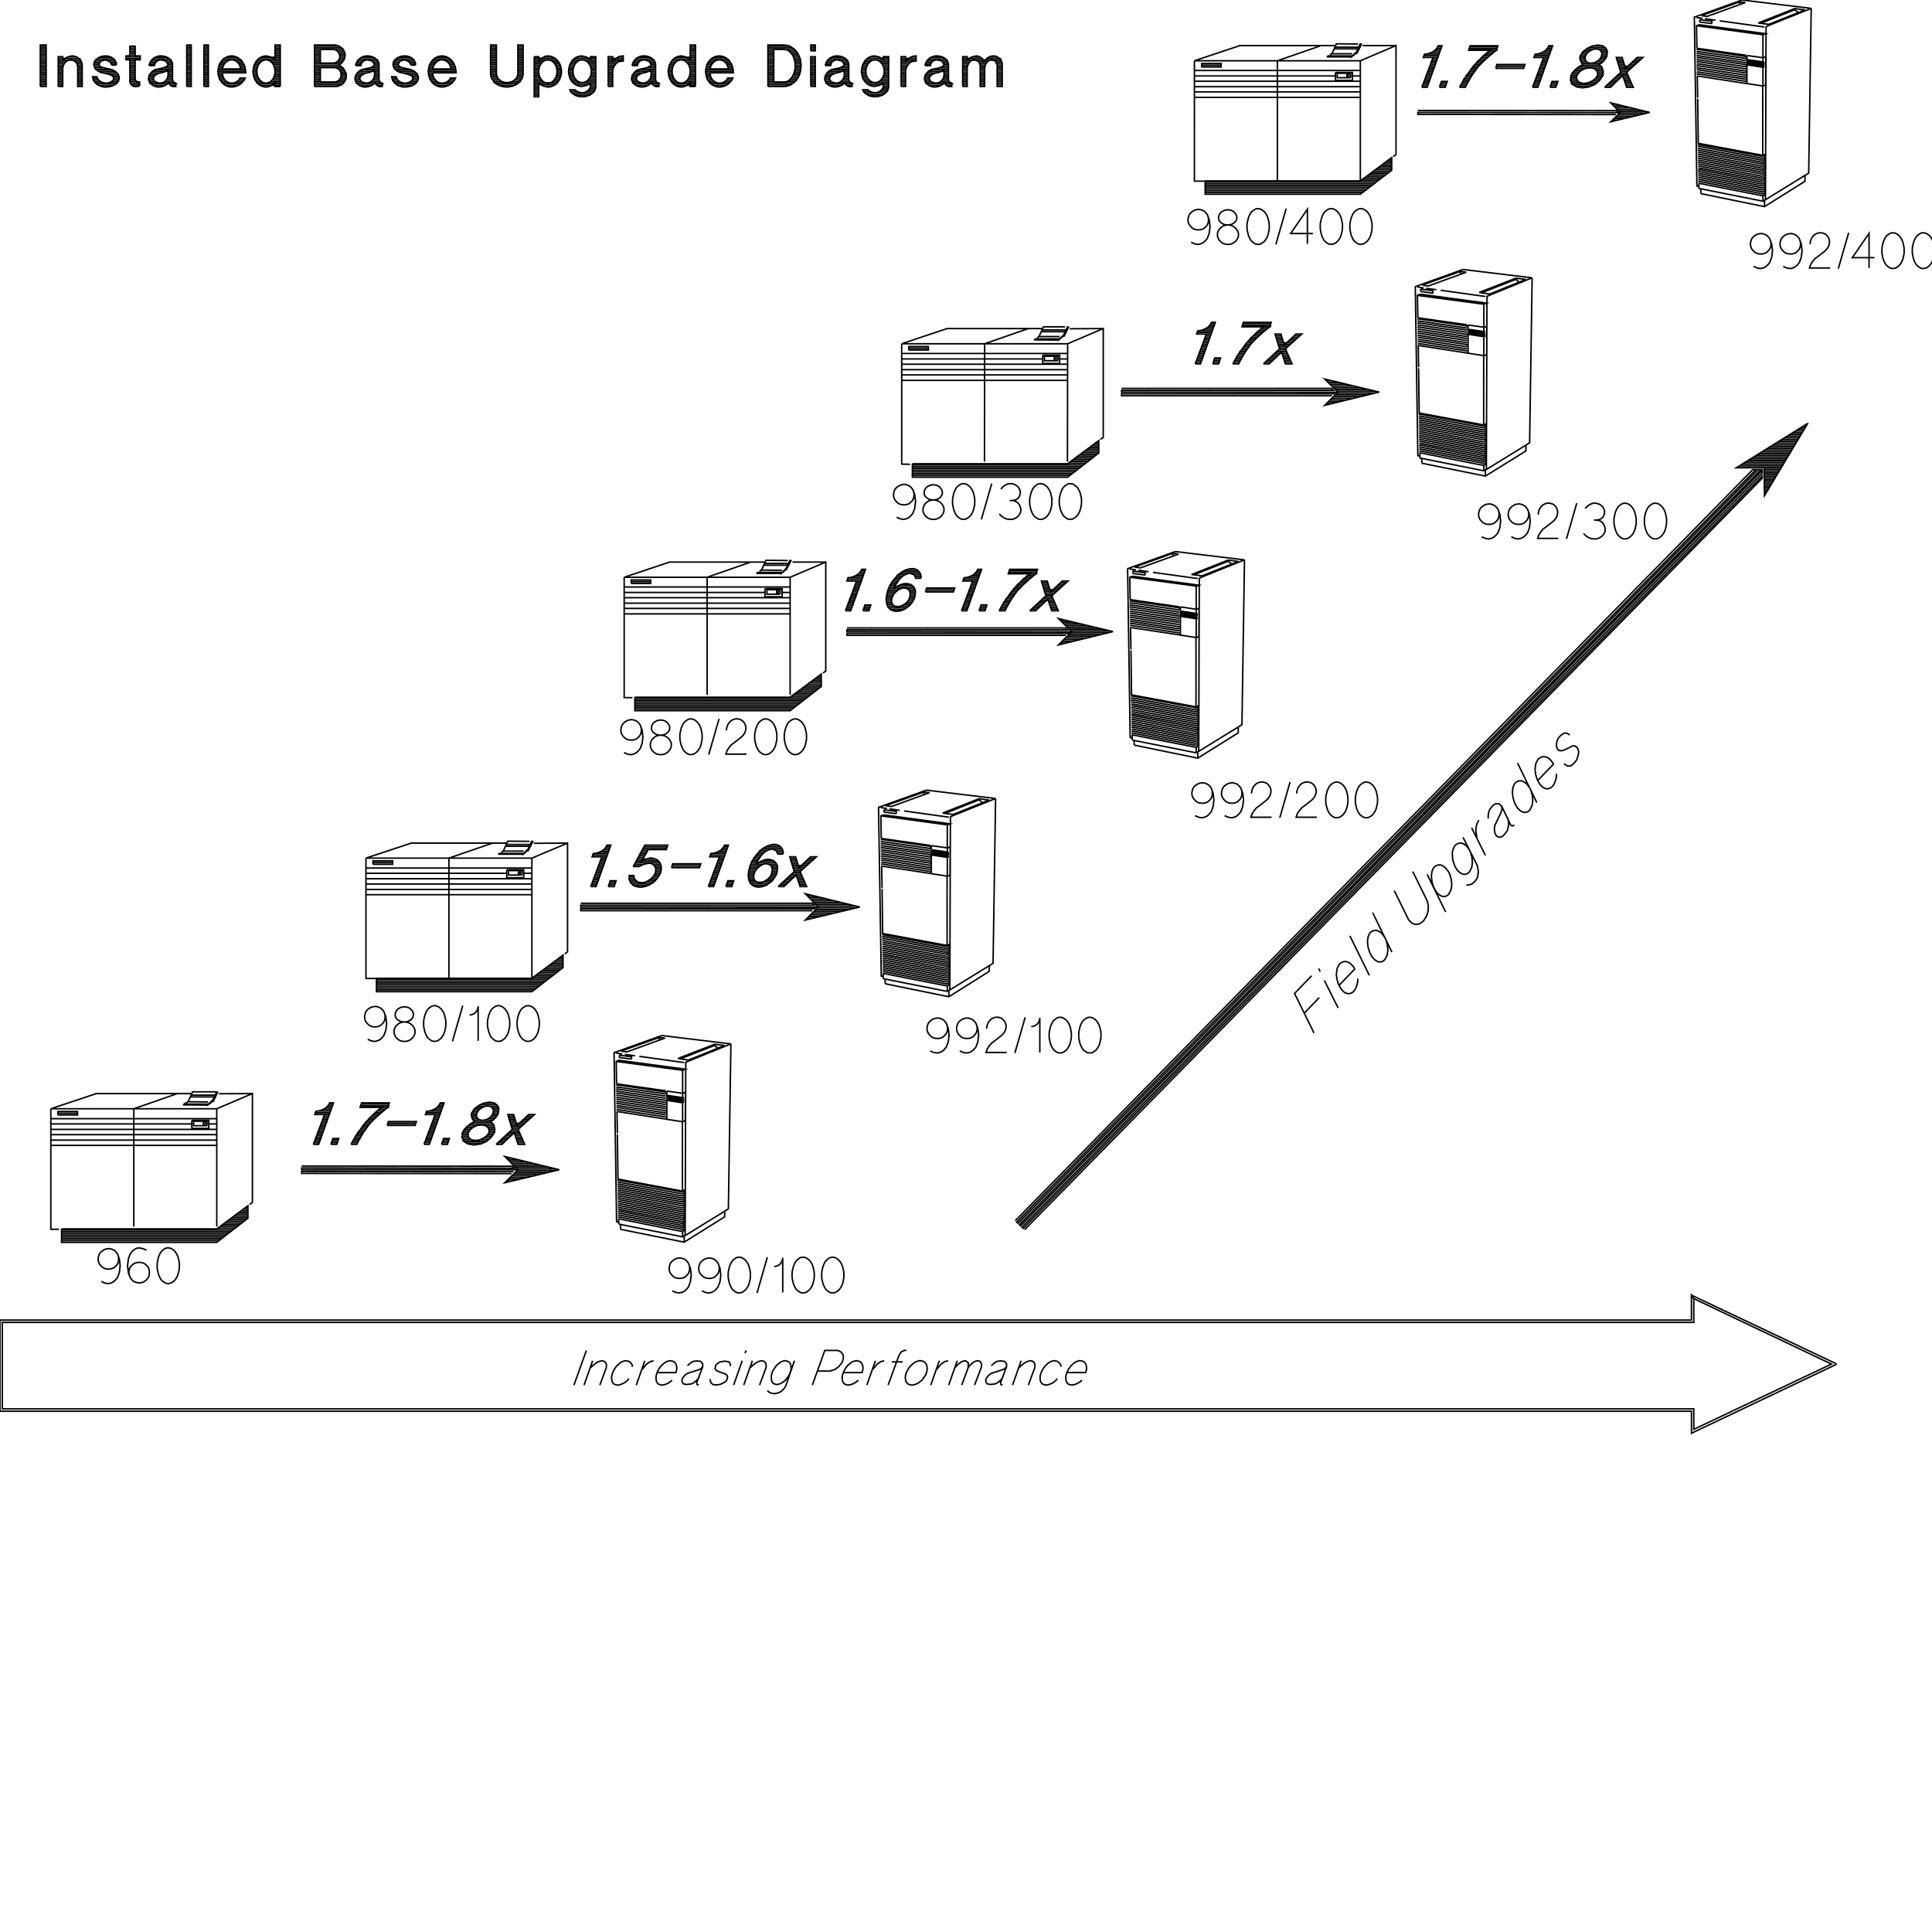 <svg xmlns="http://www.w3.org/2000/svg" viewBox="0 0 65535 65535"><path d="m24582 41085-1341 826m-33 13-33 20m-20-14v-145m53 139v211m-73-185-2087-416-60-13m60 13v165m2100-1334v-2319m7-978v-746m-20-20-2233-297m93-40 2259 304-66 26m-740-1169 2345 284m-2233-198-1294 469-199-27m-218 47 1599-575m548 779 357 53 1229-495m-3733 238h-6v6h-7v13h-6v27m178 46h7m-7 79 416 53m-416-53v-79m40 5906 2160 436 1374-859v-191l125-79 86-5596m-1717 1810-456-66v-145m-1705-245-13-759 93-40m-80 799 1672 238m-1672-99v-33m0-40v-33m0 139v40m0 33v33m7 33v39m0 33v33m0 40v33m0 33v33m0 40v33m0 33 7 33m0 40v33m0 33v33m0 39v33m13 806 20 1520 2167 403m112 1506-33 20m-2220-403-7-179m0-33v-33m0-33v-33m0-33v-33m0-33v-33m0-33-6-26m0-33v-33m0-33v-33m0-33v-33m0-34v-33m0-33v-33m0-33-7-33m0-33v-33m0-33v-33m0-33v-33m0-33v-33m0-33v-33m-6-33v-33m0-33v-33m0-33v-33m0-33v-33m2173-2801h53v-7m-112 73-456-73v-33m0 73v33l456 66m59-60h46l7-6m-112-40v-33l59 7m-515 99v641l509 79m13-674h-7m7 0h33l6-7h7m-53-66-59-6v33m53 720h46l6-7h7m-112-641v-39l59 13m-2206 330 13 740m2305-436-59 33m59-33 7-958m26-1024 1513-614m-2233-198-198-20-1295 462m-237 93 85 5695 66 13m2260 449v7m-73-1520 73-40m20-4280v-14h6v-19l7-7v-7h6m-284-119 1242-482 344 40m-3158 383-409-53m-7 0 416 53v79-79m-509 951 1672 245v33m0 105-1672-244m0-66 1672 238m33-99 515 72m-548 172-1672-244m7 66 1665 251v33m0 106-1665-245m0-73 1665 251m0 205-1665-244m0 66 1665 251v40m0 99-1658-251m0-66 1658 251m0 138-1658-251m-7-350 1665 251m20 377v39l-20 7-1658-258m2332-1631-20 5840m-66-152 66-40m-106-20-2154-423m0 66 2154 430m0-139-2154-423m0-66 2154 423m0-66-2154-423m-6-59 2160 416m0-66-2160-416m0-66 2160 416m0-66-2160-416m0-67 2160 417m0-66-2160-417m-7-66 2167 417m0-67-2167-416m0-66 2167 410m0-66-2167-410m0-66 2167 410m0-66-2167-410m-6-66 2167 410m6-67-2173-409m0-66 2167 403m0-66-2167-403m2206 1400 73-39m0 66-73 39m0 66 73-39m0 66-66 40m0 72 66-46m-73-291 73-39m0-66-73 39m0-66 73-40m0-66-73 40m0-66 73-40m0-66-73 40m0-66 73-46m0-66-73 46m0-73 73-40m0-66-73 40m0-66 73-40m0-66-73 40m-6-66 79-40m0-72-73 39m0-66 73-39m-86-3297h-13l-7-7m20 7h7v-7h26l66-33m-66 212h-20l-6 6h-20l-7-6-515-73m0 73 515 72m0 73-515-79m456-73 59 7m40 0h13m-13 0h-40m53 0v-40 40m0 72h-53m-6 0-53-6m99 6h6l7-6v6m-13 0h-46m59-6v-33 33m0 72h-7l-6 7h-40m-6 0-53-7m99 0h13m-13 0v7h-46m59-7v-33 33m-33 40v588m0-819v-99m53-1064-1520-211m-145-20-350-46m-86-14-211-33m1466-436v-92m714 727 1162-456v-40m0 40 113 92m-1176 747h-40m40 0 13-7m-20 4334h-6l-14 7h-19m19-205h-19m19 0h14l6-7m-6-26h-33m33 0 6-7m0 99-6 7h-33m39 1453h-13l-13 7-7-7m33 0 7-6m-20-172h-20m20 0 7-7h6l7-6m-13-60-7 7h-20v-7m27 0h13m-13-66h-7l-13 7-7-7m27 0h6l7-6m-13-60h-7l-13 7-7-7m27 0h6v-7m-6-59h-27m27 0h6v-7m-6-59h-7l-13 7-7-7m27 0h6v-7m-6-59h-27m27 0 6-7m-6-59h-27m27 0h6v-7m-6-59h-27m27 0 6-7m-13-59h-20m20 0h7l6-7m-6-59h-27m27 0 6-7m-6-66-14 7h-13m27-7h6m-20-60h-13m13 0 14-6h6m-20-66h-13m13 0h20m-20-66h-13m13 0h14l6-7m-6-59h-27m27 0 6-7m-20-59h14l6-7m-20 7h-13m7-133h6l7-6h7m-20 6h-7M1724 37610h5629v3997m-5351 92h-278v-4089m2815 3997v-3997m-1910 152h-667v-60h667m-667 119h667v-119h-667v119m4545 185h575v271h-575v-271m515 179h-455v-152h455v152m-125-119h66v92h-66v-92m456-119H1724m5629 178h-271m-5358 0h4783m-4783 185h5629m-5629 178h5629m-5629 185h5629m0-1063 1209-515v3692l-93 67m-5199-3759-1546 515m2815 0 1479-515m212 363 152-86 152-337h819m-304 423h-819m125-86 707 7m1500-284-1130 6m-925-6H3237m4116 1757H1724m5708 3230H2088v-59h5417l79-60H2088v-59h5569l79-59H2088v-60h5727l73-59H2088m5291-60h588l79-59h-588l80-60h581l79-59h-581l79-60h575l79-59h-568l79-60h549v-59h-469l79-60h390v-59h-311l80-59h231v-60h-152l79-59h73m-6322 733v456h5265l1057-819v-423l-1057 786H2088m4142-4235v27l740 6 79-6v-27h-819m892-33h-14m-59 33v27l86-53 66-66v-33l-152 152v-27m211-152h-33l27-59h39l27-60h-40l33-59h33l33-59h-39m13-34 26 27-145 304h-33l152-331m-60 119h-786m-33 60h819m5120-8099h5629v4082h-5629v-4082m2814 4082v-4082m-1909 151h-667v-59h667m-667 119h667v-119h-667v119m4538 185h575v271h-575v-271m516 178h-456v-152h456v152m-119-119h59v93h-59v-93m456-119h-5629m5629 179h-278m-5351 0h4776m-4776 185h5629m-5629 178h5629m-5629 185h5629m0-1063 1209-509v3686l-93 73m-5206-3759-1539 509m2814 0 1480-509m298 310 66-39 152-337 739 6m-72 331h-13m-839 0h726m1487-271-1143 6m-919-6h-3263m4116 1750h-5629m5708 3231h-5351v-59h5424l79-60h-5503v-59h5576l79-60h-5655v-59h5734l73-60h-5807m5298-59h588l79-60h-588l80-59h581l79-60h-581l79-59h575l79-59h-568l79-60h549v-59h-469l79-60h390v-59h-311l79-60h232v-59h-152l79-60h73m-6329 734v455h5272l1057-819v-423l-1057 787h-5272m4149-4235v26h819v-26h-819m891-33h-13m-59 33v26l86-59 66-93-152 152v-26m211-152h-33l27-59h33l33-60h-40l26-59h40l33-60h-46m20-39 26 33-152 303h-26l152-336m-66 125h-787m-26 60h813m3197-9124h5629v3990m-5351 93h-278v-4083m2814 3990v-3990m-1915 152h-661v-59h661m-661 119h661v-119h-661v119m4538 178h582v271h-582v-271m516 185h-450v-152h450v152m-119-126h59v93h-59v-93m456-119h-5629m5629 185h-271m-5358 0h4776m-4776 179h5629m-5629 185h5629m-5629 178h5629m0-1057 1209-515v3693l-93 72m-5206-3765-1539 515m2814 0 1480-515m297 317 66-46 152-331 740 7m-72 324-14 6m-832-6 720 6m1487-277h-1130m-932 0h-3263m4116 1757h-5629m5708 3224h-5345v-59h5418l79-60h-5497v-59h5569l80-60h-5649v-59h5728l73-60h-5801m5292-59h588l79-60h-588l80-59h581l79-60h-581l79-59h575l79-59h-568l79-60h549v-59h-469l79-60h390v-59h-311l79-60h232v-59h-152l79-60h73m-6323 734v456h5266l1057-820v-422l-1057 786h-5266m4143-4235v33h819v-33h-819m891-26h-13l60-60h26m-145 86v33l86-59 66-66v-27l-152 152v-33m211-152h-33l27-59h33l33-60h-40l33-59h33l33-60h-40m14-33 26 27-152 304h-26l152-331m-66 119h-787m-26 60h813m3851-7512h5629l-7 3997m-5338 92-284-6v-4083m2808 3997 6-3997m-1909 152h-667v-59h667m-667 119h667v-119h-667v119m4545 178h575v277h-575v-277m515 185h-456v-152h456v152m-125-119h66v86h-66v-86m456-126h-5629m5629 185h-271m-5358 0h4783m-4783 179h5629m-5629 185h5629m-5629 178h5629m0-1057 1208-515v3693l-99 66m-5199-3759-1539 515m2814 0 1480-515m304 310 59-39 152-331h734m-912 331h727m1479-271-1136 6m-918-6h-3270m4116 1757h-5629m5708 3224h-5345v-59h5417l80-60h-5497v-59h5569l80-60h-5649v-59h5728l73-60h-5801m5292-59h588l79-60h-588l80-59h581l79-60h-581l79-59h575l79-59h-568l79-60h549v-59h-470l80-60h390v-59h-311l79-60h232v-59h-152l79-60h73m-6323 734v456h5266l1057-820v-422l-1057 786h-5266m4149-4235v33l727 7 86-7v-33h-813m885-26h-13l60-60h26m-145 86v33l152-125v-27l-152 152v-33m211-152h-33l26-59h40l26-60h-39l33-59h40l26-60h-40m14-33 26 33-145 298h-33l152-331m-60 119h-786m-33 60h819m4360-9190h5629v4083h-5629V2061m2814 4083V2061m-1909 152h-660v-59h660m-660 119h660v-119h-660v119m4538 185h575v270h-575v-270m515 178h-455v-152h455v152m-125-119h66v93h-66v-93m456-126h-5629m5629 185h-271m-5358 0h4783m-4783 179h5629m-5629 185h5629m-5629 178h5629m0-1057 1209-515v3693l-93 72m-5199-3765-1546 515m2814 0 1487-515m291 317 72-40 152-337 733 7m-72 330h-13m-833 0h720m1487-277h-1130m-925 0h-3270m4116 1757h-5629m5708 3224h-5344v-59h5423l73-60h-5496v-59h5575l80-60h-5655v-59h5734l72-60h-5806m5298-59h588l79-60h-588l86-59h581l80-60h-582l79-59h575l79-59h-574l79-60h548v-59h-469l80-60h389v-59h-310l79-60h231v-59h-152l80-60h72m-6328 740v450h5265l1063-813v-429l-1063 792h-5265m4148-4241v33h813v-33h-813m886-26h-14m-59 26v33l86-59 66-93-152 152v-33m218-145h-40l27-60h39l33-59h-46l26-60h47l33-59h-53m20-40 33 33-152 304h-33l152-337m-60 126h-786m-33 59h819M33560 32754l-1341 826m-33 20-33 20m-20-14v-145m53 139v211m-73-185-2088-416-66-13m66 13v159m2101-1328v-2319m7-978v-746m-20-20-2233-304m93-33 2259 304-66 26m-740-1169 2345 284m-2239-198-1289 469-204-27m-212 47 1599-575m548 779 357 47 1222-489m-3726 238h-13v13h-7v20l-6 6v7m185 46h6m-6 79 416 53m-416-53v-79m39 5900 2161 442 1367-859 7-198 125-79 86-5589m-1717 1803-463-66v-138m-1698-245-13-766 93-33m-80 799 1672 238m-1672-99v-33m0-40v-33m0 139v33m0 40v33m0 33v33m0 39 7 33m0 33v34m0 39v33m0 33v40m0 33 7 33m0 33v33m0 40v33m0 33v33m13 812 20 1513 2166 403m113 1506-33 27m-2227-403v-179m0-33v-33m0-33v-33m0-33v-33m0-33v-33m0-33-6-33m0-33v-33m0-26v-40m0-33v-33m0-33v-33m-7-33v-27m0-33v-33m0-33v-33m0-33v-33m0-33v-33m0-39v-27m0-33v-33m-6-40v-26m0-33v-40m0-33v-33m0-33v-26m2173-2801h33l7-7h13m-112 66-463-66v-33m0 66v40l463 66m59-60h40v-6h13m-112-40v-40l59 14m-522 99v634l515 79m14-674h-7m7 0h46v-6m-53-60-59-13v33m52 720h7l7 7h19l7-7h20m-112-647v-33l59 6m-2206 337 13 740m2305-436-59 33m59-33 7-958m26-1030 1513-608m-2239-198-192-20-1301 462m-238 93 92 5688 66 13m2260 449v7m-73-1519 73-34m20-4280v-27h6v-13h7v-7l6-6m-284-113 1236-488 343 46m-3151 383-410-53m-6 0 416 53v79-79m-509 951 1672 238v40m0 105-1672-244m0-66 1672 238m26-99 522 72m-548 172-1672-244m0 66 1672 244v40m0 106-1665-252m-7-66 1672 245m0 211-1665-251m0 73 1665 251v33m0 106-1658-251m0-73 1658 258m0 138-1658-257m-7-344 1665 251m20 377v33l-20 6-1658-251m2332-1631-20 5833m-66-145 66-40m-106-20-2154-423m0 66 2154 423m0-132-2154-423m0-66 2154 423m0-66-2154-423m-6-66 2160 423m0-66-2160-423m0-66 2160 423m0-66-2160-423m0-66 2160 423m0-73-2167-410m0-66 2167 410m0-66-2167-410m0-66 2167 410m0-66-2167-410m0-66 2167 410m0-73-2167-403m-6-66 2166 403m7-66-2173-410m0-66 2166 410m0-66-2166-403m2206 1400 73-39m0 66-73 39m0 66 73-39m0 66-73 40m0 66 73-40m-73-291 73-39m0-66-73 39m0-66 73-46m0-66-73 46m0-66 73-46m0-66-73 39m0-66 73-39m0-66-73 39m0-66 73-39m0-67-73 40m0-73 73-39m0-66-73 39m-7-66 80-39m0-66-73 39m0-66 73-39m-86-3304h-20m20 0h33v-6l66-27m-66 205v7h-53l-522-73m0 66 522 79m0 73-522-79m463-73 59 7m40 0h6v-7h7m-13 7h-40m53-7v-33 33m0 79h-53m-7 0-52-13m99 13h6l7-6v6m-13 0h-47m60-6v-33 33m0 72h-7l-6 7h-40m-7 0-52-13m99 6h13m-13 0v7h-47m60-7v-33m0-6v39m-33 34v594m0-819v-106m53-1057-1520-211m-145-20-350-53m-86-13-211-27m1466-436v-92m714 727 1156-463v-39m0 39 119 93m-1176 746-7 7h-33m40-7h13m-20 4327-7 7h-13l-6 7-7-7h-7m20-198h-20m20 0 7-7h13m-13-33h-27m27 0 13-6m0 105h-7l-13 7h-20m40 1447-7 6h-26m33-6h7m-20-179h-20m20 0h6l7-6h7m-14-60h-26m26 0h7v-6m-7-60h-26m26 0 7-6m-7-60h-26m26 0 7-7m-7-59h-26m26 0 7-7m-7-59h-26m26 0 7-7m-7-59h-26m26 0 7-7m-7-59h-26m26 0 7-7m-7-59h-26m26 0 7-7m-20-59h-13m13 0 13-7h7m-7-66h-13l-6 7-7-7m26 0h7m-7-66h-13l-6 7-7-7m26 0 7-7m-20-59h-13m13 0h13l7-7m-20-59h-13m13 0 13-7h7m-20-59h-13m13 0h13l7-7m-7-66-13 7h-13m26-7h7m-20-66h20v-7m-20 7h-13m7-132h13l6-7m-19 7h-7m9890-7578-1341 826m-33 20-34 20m-19-13v-146m53 139v211m-73-185-2088-416-59-13m59 13 7 159m2094-1335v-2318m7-972v-746m-20-27-2233-297m99-33 2253 304-66 26m-740-1169 2345 284m-2233-198-1295 469-198-26m-218 46 1599-575m548 780 357 46 1229-489m-3733 238h-7l-6 6v7l-7 7v26m179 46 6-6m-6 86 416 52m-416-52v-80m46 5900 2154 442 1374-858v-199l125-79 86-5589m-1718 1804-455-66v-146m-1705-244-13-760 99-33m-86 793 1672 244m-1672-99v-39m0-33v-33m0 138v33m0 33v40m7 33v33m0 40v33m0 33v33m0 39v33m0 33v33m0 40 6 33m0 33v33m0 33v40m0 33v33m14 813 19 1512 2174 403m106 1507-33 26m-2220-403-7-178m0-33v-33m0-33v-33m0-33v-33m0-34v-33m0-33-6-33m0-33v-33m0-33v-33m0-33v-33m0-33v-33m0-33v-33m0-26-7-33m0-40v-26m0-40v-27m0-39v-33m0-33v-33m0-33v-27m-7-39v-33m0-27v-39m0-33v-34m0-33v-33m2174-2801 6 7h20l7-7h20m-113 66-455-66v-39m0 72v40l455 66m60-59h39v-7h14m-113-40v-39l60 6m-515 106v634l508 80m13-674h-6m6 0h47v-7m-53-59-60-14v33m53 721h60m-113-648v-33l60 7m-2207 337 14 740m2305-437-59 34m59-34 7-957m26-1031 1513-608m-2233-198-198-26-1295 469m-238 92 86 5688 66 13m2260 450v6m-73-1519 73-33m19-4288v-6l7-7v-20h7v-6h6v-7m-284-112 1242-489 344 46m-3158 383-410-59m-6 6 416 53v79-79m-509 952 1672 237v40m0 106-1672-245m0-72 1672 244m33-106 515 80m-548 171-1672-251m7 73 1665 244v33m0 113-1665-251m0-66 1665 244m0 212-1665-252m0 73 1665 251v33m0 106-1659-258m0-66 1659 258m0 139-1659-258m-6-344 1665 245m19 383v33l-19 7-1659-251m2332-1639-19 5840m-67-145 67-40m-106-20-2154-422m0 66 2154 422m0-132-2154-422m0-66 2154 422m0-66-2154-423m-6-66 2160 423m0-66-2160-423m0-66 2160 423m0-73-2160-416m0-66 2160 416m0-66-2160-416m-7-59 2167 409m0-66-2167-409m0-67 2167 410m0-66-2167-416m0-66 2167 416m0-73-2167-403m-7-72 2174 409m0-66-2174-409m0-67 2174 410m0-73-2174-403m2207 1408 73-40m0 66-73 40m0 66 73-40m0 66-67 40m0 66 67-40m-73-290 73-47m0-59-73 39m0-72 73-40m0-66-73 46m0-72 73-40m0-66-73 40m0-66 73-40m0-66-73 39m0-66 73-39m0-66-73 39m0-72 73-40m0-66-73 40m-7-66 80-40m0-66-73 39m0-66 73-39m-86-3303h-20m20 0h26l7-7 66-26m-66 204v7h-53l-515-79m0 72 515 73m0 79-515-79m455-73 60 7m39 0h7l7-7m-14 7h-39m53-7v-33 33m0 73h-20l-7 7h-20l-6-7-60-7m99 7h14m-14 0h-39m53 0v-33 33m0 73h-7l-7 6h-39l-60-13m99 7h14m-14 0v6h-39m53-6v-40 40m-33 33v594m0-825v-100m53-1057-1520-211m-145-20-350-53m-86-13-212-26m1467-436v-99m713 733 1163-463v-39m0 39 119 93m-1183 746h-6l-13 7h-20v-7m39 0h14m-20 4328-7 6h-26m13-205-7 7-6-7m13 0h20m-7-33h-26m26 0 7-6m0 105h-7l-13 7h-13m33 1447-7 6h-26m33-6h6m-19-179h-20m20 0h6l7-6h6m-13-60h-26m26 0 7-6h6m-13-60h-26m26 0 7-6h6m-13-60h-26m26 0 7-6m-7-60h-26m26 0 7-6m-7-60h-26m26 0 7-6m-7-60h-26m26 0 7-6m-7-67-6 7h-20m26-7h7m-7-66-6 7h-20v-7m26 0h7v-6m-13-60-14 7-6-7m20 0h13m-7-66h-13l-7 7-6-7m26 0h7v-6m-7-60h-26m26 0 7-6m-20-60h-13m13 0h13l7-6m-20-60h-13m13 0 13-7h7m-20-59h-13m13 0 13-7h7m-7-66-13 7h-13m26-7h7m-20-66h20v-6m-20 6h-13m6-132h14l6-6m-20 6h-6m11204-9044-1341 826m-33 13-33 20m-20-13v-146m53 139v211m-73-184-2087-417-60-6m60 6 6 165m2095-1334v-2319m6-978v-746m-20-20-2233-297m99-40 2253 304-66 26m-740-1169 2345 284m-2232-191-1295 469-198-33m-218 46 1598-575m549 780 356 53 1229-496m-3732 238-7 7h-7v13l-6 6v20m178 46h7m0 80 409 59 7-6m-416-53-7-80m46 5906 2154 436 1374-852v-198l126-79 85-5596m-1717 1810-456-66v-145m-1704-244-14-760 99-40m-85 800 1671 237m-1671-99v-33m0-39v-33m0 138 6 40m0 33v33m0 33v40m0 33v33m0 39v33m0 33v33m0 40v33m7 33v33m0 40v33m0 33v33m0 40v33m13 806 20 1519 2173 403m106 1506-33 20m-2220-396-6-185m0-33v-33m0-33v-33m0-33v-33m0-27v-40m0-33v-26m0-33v-33m0-33-7-33m0-33v-33m0-33v-33m0-33v-33m0-33v-33m0-33v-33m0-33-7-33m0-34v-33m0-33v-33m0-33v-33m0-33v-33m0-33v-33m0-33v-33m0-33-6-33m2173-2801h53v-7m-112 73-456-73v-33m0 73v33l456 73m59-66h47l6-7m-112-40v-33l59 7m-515 99v641l515 79m14-674h-14m14 0h33v-6h6m-53-66-59-7v33m59 720h40l7-6h6m-112-641v-33l59 6m-2206 331 13 740m2312-430-66 27m66-27v-958m33-1030 1506-615m-2232-191-199-27-1294 463m-238 92 86 5695 72 13m2253 449v7m-73-1520 73-39m20-4281v-13h6v-14l7-6v-13h13m-290-119 1242-483 343 40m-3158 383-409-53m-7 0 416 53v86m7-6-7-80m-508 952 1671 244v33m0 106-1671-245m0-66 1671 245m33-106 515 73m-548 171-1665-244m0 66 1665 251v33m0 106-1665-245m0-72 1665 251m0 211-1665-251m7 66 1658 251v40m0 106-1658-258m0-66 1658 251m0 139-1658-251m-7-351 1665 251m20 384v33l-20 6-1658-257m2332-1632-20 5840m-66-152 66-40m-106-20-2153-422m0 66 2153 429m0-139-2153-422m0-66 2153 422m0-66-2153-423m0-59 2153 416m0-66-2153-416m-7-66 2160 416m0-66-2160-416m0-66 2160 416m0-66-2160-416m0-66 2160 416m0-66-2160-416m-7-66 2167 409m0-66-2167-410m0-66 2167 410m0-66-2167-410m0-66 2167 410m7-66-2174-410m0-66 2167 403m0-66-2173-403m2213 1401 66-40m0 66-66 40m0 66 66-40m0 66-66 46m0 66 66-46m-66-290 66-40m0-66-66 39m0-66 66-39m0-66-66 39m0-66 66-39m0-66-73 39m0-66 73-46m0-66-73 46m0-73 73-39m0-66-73 39m0-66 73-39m0-66-73 39m-6-66 79-39m0-73-73 40m0-67 73-39m-86-3297h-13l-7-6m20 6h7l6-6h20l66-27m-66 205h-13l-7 7h-26l-7-7-515-73m0 73 515 73m0 72-515-79m456-73 59 7m47 0h6m-6 0h-47m53 0v-40 40m0 73h-53l-59-7m106 7h6v-7 7m-6 0h-47m53-7v-33 33m0 73v6h-53l-59-6m106 6v-6h6m-6 6h-47m53-6v-33 33m-33 39v588m0-819v-99m53-1064-1519-211m-146-20-350-46m-79-13-218-33m1466-436v-93m714 727 1163-456v-40m0 40 118 93m-1182 746h-40m40 0 13-7m-20 4334h-6l-13 7h-14m14-205h-14m14 0h13l6-7m-6-26h-27m27 0 6-7m0 100-6 6h-27m33 1454h-13l-13 6-7-6m33 0 7-7m-20-172h-20m20 0 7-6h6l7-7m-13-60-7 7h-20v-7m27 0h13m-13-66h-7l-13 7-7-7m27 0h13m-13-66-7 7h-20v-7m27 0h6l7-6m-13-60h-27m27 0h6l7-6m-13-60h-7l-13 7-7-7m27 0h6l7-6m-13-60h-27m27 0 6-6h7m-13-60h-27m27 0h6l7-7m-13-59h-27m27 0 6-7h7m-20-59h-20m20 0h7l6-7h7m-13-59h-27m27 0 6-7h7m-13-66-13 7h-14m27-7h6m-19-59h-14m14 0 13-7h6m-19-66h-14m14 0h19m-19-66h-14m14 0h13l6-7m-6-59h-27m27 0 6-7m-19-59h13l6-7m-19 7h-14m14-132 6-7h7m-13 7h-7m10907-8635-1341 826m-33 20-33 20m-20-13v-146m53 139v211m-73-185-2088-416-66-13m66 13v159m2101-1328V2920m7-978v-746m-20-20-2233-304m93-33 2259 304-66 26M59093 0l2345 284M59205 86l-1295 469-198-26m-218 46L59093 0m548 780 357 46 1229-489m-3733 238h-13v13h-7v33m179 46h6m-6 80 416 52m-416-52v-80m39 5900 2161 442 1374-859v-198l125-79 86-5589m-1717 1804-463-66v-139m-1698-245-13-766 93-33m-80 799 1672 238m-1672-99v-33m0-40v-33m0 139v33m0 40v33m7 33v33m0 40v33m0 33v33m0 39v33m0 33v40m0 33 7 33m0 33v33m0 40v33m0 33v39m13 806 20 1513 2166 403m113 1506-33 27m-2227-403v-178m0-33v-34m0-33v-33m0-33v-33m0-33v-33m0-33-6-33m0-33v-33m0-26v-40m0-33v-26m0-40v-26m0-33v-33m0-33-7-34m0-33v-33m0-33v-33m0-33v-33m0-33v-33m0-33v-33m-6-33v-33m0-33v-33m0-40v-33m0-26v-33m2173-2801h33l7-7h13m-112 66-463-66v-33m0 66v40l463 66m59-60h40v-6h13m-112-40v-39l59 13m-522 99v634l515 79m14-673h-7m7 0h46m-53-67-59-13v33m52 720h7l7 7h19l7-7h20m-112-647v-33l59 7m-2206 336 13 740m2305-436-59 33m59-33 7-958m26-1030 1513-608M59205 86l-198-20-1295 463m-238 92 86 5688 66 13m2260 449v7m-73-1513 73-39m20-4281v-14l6-6v-13l7-7v-7l6-6m-284-112 1236-489 350 46m-3158 383-410-53m-6 0 416 53v79-79m-509 951 1672 245v33m0 106-1672-245m0-66 1672 238m26-99 522 72m-548 172-1672-244m7 66 1665 244v40m0 106-1665-251m0-66 1665 244m0 211-1665-251m0 73 1665 251v33m0 106-1658-251m0-73 1658 258m0 138-1658-257m-7-344 1665 251m20 377v33l-20 13-1658-258m2332-1631-20 5833m-66-145 66-40m-106-20-2154-423m0 67 2154 422m0-132-2154-423m0-66 2154 423m0-66-2154-423m-6-66 2160 423m0-66-2160-423m0-66 2160 423m0-66-2160-416m0-66 2160 416m0-66-2160-416m-7-67 2167 410m0-66-2167-410m0-66 2167 410m0-66-2167-410m0-66 2167 410m0-73-2167-403m-6-66 2166 403m7-66-2173-403m0-73 2166 410m0-66-2166-403m2206 1400 73-39m0 66-73 40m0 66 73-40m0 66-73 40m0 66 73-40m-73-291 73-39m0-66-73 39m0-66 73-46m0-59-73 39m0-66 73-46m0-66-73 39m0-66 73-39m0-66-73 39m0-66 73-39m0-66-73 39m0-72 73-33m0-73-73 39m-7-59 80-46m0-66-73 39m0-66 73-39m-86-3304h-20m20 0h33v-6l66-27m-66 205v7h-53l-522-73m0 66 522 80m0 72-522-79m463-73 59 7m40 0h6v-7h7m-13 7h-40m53-7v-33 33m0 80h-53m-7 0-52-14m99 14h6l7-7v7m-13 0h-47m60-7v-33 33m0 73h-7l-6 6h-40m-7 0-52-13m99 7h13m-13 0v6h-47m60-6v-33 33m-33 33v594m0-819v-99m53-1064-1520-211m-145-20-350-53m-86-13-211-26m1466-436V66m714 727 1156-463v-39m0 39 119 93m-1176 753h-40m40 0 13-7m-20 4327-7 7h-13l-6 7-7-7h-7m20-198h-20m20 0 13-7h7m-7-33h-33m33 0h7m0 99-7 7h-33m40 1447-7 6h-26m33-6h7m-20-179h-20m20 0h6l7-6h7m-14-60h-26m26 0h7v-6m-7-60h-26m26 0 7-6m-7-60h-26m26 0 7-6m-7-60h-26m26 0 7-6m-7-60h-26m26 0 7-7m-7-59h-26m26 0 7-7m-7-59h-26m26 0 7-7m-7-59h-26m26 0 7-7m-13-59h-20m20 0h6l7-7m-7-66-13 7h-13m26-7h7m-7-66h-13l-6 7-7-7m26 0 7-7m-20-59h-13m13 0h13l7-7m-20-59h-13m13 0h13l7-7m-20-59h-13m13 0h13l7-7m-7-59h-26m26 0 7-7m-20-59 13-7h7v-6m-20 13h-13v-7m7-132h19m-19 0h-7M10233 39552l7135 7 66 66-7201-7v60h7333m-145 66-7188-7v66l7122 7m19 251h-191l59-60h377m251-59h-568l59-60h753m251-59h-944l59-59h1136m245-60h-1321l-7-59h1301m-244-60h-1116l-60-59h932m-245-60h-746l-53-59h555m-245-60h-370l-59-59h185m1605 390-1850-450 443 450-443 442 1850-442m727-9038h7855l66 66h-7921v60l7974 6-53 53h-7921v66h7855m13 258h-192l60-60h376m251-59h-568l60-60h753m251-59h-945l60-59h1136m244-60h-1321l-7-59h1302m-245-60h-1116l-59-59h931m-244-60h-747l-53-59h555m-244-60h-370l-60-59h185m1606 390-1850-450 443 450-443 442 1850-442m-436-9467h7412l66 66h-7478v59l7544 7-53 53h-7491v66h7425m-7 264h-185l60-59h370m244-60h-555l60-59h740m244-60h-925l60-59h1110m244-60h-1295l7-59h1314m-244-60h-1130l-59-59h938m-251-59h-747l-66-60h569m-251-59h-377l-60-60h192m1599 383-1850-442 449 442-449 450 1850-450m290-8251h7122l66 66h-7188v60l7254 6-53 53h-7201v66h7135m0 264h-185l60-59h370m244-60h-555l60-59h740m244-60h-925l60-59h1109m245-59h-1295l7-60h1314m-244-59h-1130l-59-60h938m-251-59h-747l-66-60h568m-251-59h-376l-60-60h192m1599 384-1850-443 449 443-449 449 1850-449m1308-9553 6731 6 53 66-6784-6v66l6718 7m73 184h-185l59-59h377m244-59h-561l59-60h753m245-59h-938l-20-60h885m-244-59h-701l-59-60h515m-244-59h-324l-59-60h145m1130 278-1322-324 317 324-317 317 1322-317M34438 41408l25018-25480h106L34485 41455l46 39 25110-25566h93L34577 41541l40 39 25156-25619v92L34663 41627l46 39 25064-25520v79L34756 41712m25130-24958h-33v-60h72l33-59h-105l-7-60h152l33-59h-185v-60h218l40-59h-258v-60h291l33-59h-324v-59h363l34-60h-397l-6-59h442l33-60h-475v-59h508l40-60h-548m-932-59h1513l40-60h-1460l99-59h1394l33-60h-1335l99-59h1275l33-59h-1215l99-60h1149l40-59h-1097l99-60h1031l40-59h-978l92-60h919l33-59h-853l93-60h799l33-59h-733l93-60h680l33-59h-614l92-60h555l40-59h-496l93-59h436l33-60h-370l92-59h317l33-60h-251l93-59h198l33-60h-132l92-59h73l40-60h-13m19-13-2424 1506 945-6 13 951 1466-2451M48431 2900h-179l27-59h171l27-60h-179l20-59h179l19-60h-171l19-59h172l20-60h-172l27-59h171l20-59h-171l26-60h165l20-59h-165l20-60h171l20-59h-165l20-60h165l20-59h-165l26-60h159l26-59h-165m-311-60h496l20-59h-417m172-60h264l20-59h-185l53-59h159l20-60h-139m-529 1368 377-1011h-330l39-112 79-7 80-20 66-26 66-33 59-40 47-46 39-53 27-60h132l-502 1408h-179m813-60h-198l20-59h198l20-60h-199m-59 179 66-199h198l-66 199h-198m912-60h-199l33-59h192l33-60h-192l33-59h192l33-60h-192l47-59h185l33-60h-185l53-59h178l40-59h-179l40-60h178l46-59h-178l46-60h179l59-59h-185l60-60h185l59-59h-198l66-60h198l66-59h-205l60-60h211l73-59h-211l66-60h211l86-59h-225m-700-59h945l20-60h-945m-344 1368 20-40 27-40 19-46 27-40 26-46 27-46 26-46 33-40 27-46 26-46 40-40 26-40 33-46 26-40 34-46 26-33 26-33 33-39 33-34 40-39 33-40 33-39 40-33 39-40 33-33 40-40 40-39 46-33 40-40 39-33 40-33 40-27h-727l46-152h945l-46 152-40 27-46 33-40 33-40 40-46 33-46 39-40 40-46 33-33 40-40 33-46 39-33 40-40 39-39 34-33 39-27 33-26 33-33 46-27 40-33 46-26 40-33 40-33 46-20 46-33 40-20 46-26 46-27 46-26 40-20 46-20 40-19 40h-199m2194-701h-945l13-59h951m-984 119 40-132h951l-46 132h-945m1447 581h-179l27-59h172l26-60h-178l20-59h178l20-60h-172l20-59h172l19-60h-171l26-59h172l20-59h-172l26-60h165l20-59h-165l20-60h172l20-59h-166l20-60h165l20-59h-165l26-60h159l26-59h-165m-310-60h495l20-59h-416m172-60h264l20-59h-185l53-59h158l20-60h-139m-528 1368 376-1011h-330l40-112 79-7 79-20 66-26 66-33 60-40 46-46 40-53 26-60h132l-502 1408h-178m812-60h-198l20-59h198l20-60h-198m-60 179 66-199h198l-66 199h-198m1388-40h-529l-99-59h766l66-60h-284m-297 0h-277l-33-59h237m496 0h231l46-60h-198m-608 0h-204v-59h198m667 0h185l40-60h-179m-707 0h-198l33-59h205m667 0h185l7-60h-198m-615 0h-211l53-59h237m503 0h218l-20-60h-284m-298 0h-290l72-59h773l-59-59h-595l-6-60h647l66-59h-218m-343 0h-192l-20-60h172m462 0h192l40-59h-179m-522 0h-178l7-60h178m548 0h179l6-59h-178m-522 0h-178l39-60h179m482 0h185v-59h-212m-383 0h-198l79-60h265m145 0h277l-46-59h-542m152-60h291m-634 635-60-53-39-73-20-79 7-79 99-152 145-113 172-79 198-33 165 33 99 79 46 113-19 152-40 79-59 79-73 73-93 53 80 66 46 92 20 106-13 112-113 165-152 133-198 85-225 33-204-33-139-85-66-133 13-165 66-112 99-106 119-92 139-66m66-284 59-99 86-73 106-53 119-20 99 20 59 53 34 73-14 99-53 99-85 72-100 53-112 20-112-20-66-53-33-72 13-99m-291 660 73-105 99-80 126-59 145-20 132 20 86 59 46 80v105l-79 106-106 79-132 60-145 20-132-20-80-60-39-79 6-106m1890 337h-218m-469 0h-192l60-59h198m383 0h211l-26-60h-205m-304 0h-191l66-59h191m218 0h198l-26-60h-192m-138 0h-185l59-59h430l-27-60h-337l66-59h245l13-59h-231l-20-60h317l66-59h-403l-13-60h482l66-59h-191m-179 0h-198l-20-60h198m265 0h191l66-59h-191m-350 0h-199l-13-60h198m423 0h198l66-59h-198m-508 0h-199m-396 1011 548-509-152-502h199l112 370 396-370h198l-555 502 225 509h-225l-132-397-416 397h-198m-13688 9321h-179l27-59h172l26-60h-178l20-59h178l20-60h-172l20-59h172l19-60h-171l26-59h172l20-59h-172l26-60h165l20-59h-165l20-60h172l19-59h-165l20-60h165l20-59h-165l26-60h159l26-59h-165m-310-60h495l20-59h-416m172-60h264l20-59h-185l52-59h159l20-60h-139m-528 1368 376-1011h-330l40-112 79-7 79-20 66-26 66-33 60-40 46-46 40-53 26-60h132l-502 1408h-178m812-60h-198l20-59h198l20-60h-198m-60 179 66-199h198l-66 199h-198m912-60h-198l33-59h191l33-60h-191l33-59h191l33-60h-191l46-59h185l33-60h-185l53-59h178l40-59h-178l39-60h179l46-59h-179l47-60h178l60-59h-185l59-60h185l59-59h-198l66-60h198l67-59h-205l59-60h212l72-59h-211l66-60h211l86-59h-224m-701-59h945l20-60h-945m-343 1368 19-40 27-40 20-46 26-40 27-46 26-46 26-46 33-40 27-46 26-46 40-40 26-40 33-46 27-40 33-46 26-33 27-33 33-39 33-34 39-39 33-40 33-39 40-33 40-40 33-33 39-40 40-39 46-33 40-40 40-33 39-33 40-27h-727l46-152h945l-46 152-40 27-46 33-40 33-39 40-47 33-46 39-39 40-47 33-33 40-39 33-47 39-33 40-39 39-40 34-33 39-26 33-27 33-33 46-26 40-33 46-27 40-33 40-33 46-20 46-33 40-19 46-27 46-26 46-27 40-20 46-19 40-20 40h-198m1982-60h-218m-470 0h-191l59-59h199m383 0h211l-26-60h-205m-304 0h-192l66-59h192m218 0h198l-26-60h-192m-138 0h-185l59-59h429l-26-60h-337l66-59h245l13-59h-231l-20-60h317l66-59h-403l-13-60h482l66-59h-192m-178 0h-198l-20-60h198m264 0h192l66-59h-191m-351 0h-198l-13-60h198m423 0h198l66-59h-198m-509 0h-198m-396 1011 548-509-152-502h198l113 370 396-370h198l-555 502 225 509h-225l-132-397-416 397h-198m-13979 8317h-178l26-59h172l26-60h-178l20-59h178l20-60h-172l20-59h172l19-60h-171l26-59h172l20-60h-172l26-59h166l19-60h-165l20-59h172l20-59h-166l20-60h165l20-59h-165l27-60h158l26-59h-165m-310-60h495l20-59h-416m172-60h264l20-59h-185l53-60h158l20-59h-139m-528 1367 376-1010h-330l40-113 79-6 79-20 66-26 66-34 60-39 46-46 40-53 26-60h132l-502 1407h-178m812-59h-198l20-59h198l20-60h-198m-60 178 66-198h199l-66 198h-199m1374-39h-442l-60-60h602l79-59h-284m-185 0h-245l-26-60h191m390 0h218l47-59h-185m-496 0h-178l-7-59h172m561 0h172l33-60h-165m-588 0h-192l7-59h198m588 0h172l13-60h-172m-574 0h-218l13-59h244m542 0h172l6-60h-185m-482 0h-284l20-59h337m383 0h205l-20-60h-271m-198 0h-416l26-59h819l-59-60h-410m-138 0h-185l39-59h185l40-59h-192l53-60h179m746-59h-185m-509 0h-185l53-60h198m417 0h211l-13-59h-245m-270 0h-245l79-60h654l-46-59h-509m146-60h277m172 304v-72l-13-60-27-53-33-46-39-40-60-33-66-20-72-6-119 20-119 39-119 66-113 86-92 106-99 119-86 139-66 152-40 152-20 138 7 119 27 106 46 86 66 66 92 39 106 20 106-13 92-26 93-40 79-59 79-60 66-79 60-86 46-99 20-99 6-93-6-79-40-73-39-53-60-46-79-26-93-13-105 13-113 39-105 53-93 73 40-93 53-85 52-80 53-72 80-80 85-59 93-40 92-20 139 53 60 119h178m-991 707-13 66 13 53 13 46 33 33 33 33 53 14 60 6 72-6 73-20 59-33 60-40 46-40 40-46 39-53 20-66 13-59 7-66-7-47-13-52-26-40-40-26-46-20-46-13h-66l-73 19-66 33-53 40-53 46-46 46-40 60-33 66-13 66m2107-304h-944l13-59h951m-984 119 40-132h951l-46 132h-945m1420 581h-178l26-59h172l27-60h-179l20-59h178l20-60h-172l20-59h172l20-60h-172l26-59h172l20-60h-172l27-59h165l20-60h-165l19-59h172l20-59h-165l20-60h165l20-59h-166l27-60h158l27-59h-165m-311-60h496l19-59h-416m172-60h264l20-59h-185l53-60h159l19-59h-138m-529 1367 377-1010h-331l40-113 79-6 80-20 66-26 66-34 59-39 46-46 40-53 26-60h133l-503 1407h-178m813-59h-199l20-59h199l19-60h-198m-59 178 66-198h198l-66 198h-198m911-59h-198l33-59h192l33-60h-192l33-59h192l33-60h-192l47-59h184l34-60h-185l52-59h179l39-60h-178l40-59h178l46-60h-178l46-59h179l59-59h-185l59-60h185l60-59h-198l66-60h198l66-59h-205l60-60h211l73-59h-212l66-60h212l86-59h-225m-700-60h945l19-59h-944m-344 1367 20-39 26-40 20-46 27-40 26-46 26-46 27-46 33-40 26-46 27-47 39-39 27-40 33-46 26-40 33-46 27-33 26-33 33-40 33-33 40-39 33-40 33-40 40-33 39-39 33-33 40-40 40-40 46-33 39-39 40-33 40-33 39-27h-726l46-152h945l-47 152-39 27-47 33-39 33-40 39-46 33-46 40-40 40-46 33-33 39-40 33-46 40-33 40-40 39-39 33-33 40-27 33-26 33-33 46-27 40-33 46-26 40-33 39-33 47-20 46-33 40-20 46-26 46-27 46-26 40-20 46-20 40-20 39h-198m1982-59h-218m-469 0h-192l60-59h198m383 0h212l-27-60h-205m-304 0h-191l66-59h192m218 0h198l-27-60h-191m-139 0h-185l59-59h430l-27-60h-336l66-59h244l13-60h-231l-20-59h317l66-60h-403l-13-59h482l66-59h-191m-178 0h-199l-19-60h198m264 0h192l66-59h-192m-350 0h-198l-14-60h199m422 0h199l66-59h-198m-509 0h-198m-397 1010 549-508-152-502h198l112 370 397-370h198l-555 502 224 508h-224l-132-396-417 396h-198m-14692 9296h-178l26-60h172l26-59h-178l20-60h178l20-59h-172l20-60h172l19-59h-171l26-60h172l20-59h-172l26-60h166l19-59h-165l20-59h172l20-60h-166l20-59h165l20-60h-165l27-59h158l27-60h-166m-310-59h495l20-60h-416m172-59h264l20-60h-185l53-59h158l20-59h-139m-528 1367 376-1011h-330l40-112 79-7 79-19 66-27 66-33 60-40 46-46 40-53 26-59h132l-502 1407h-178m812-59h-198l20-60h198l20-59h-198m-60 178 66-198h199l-66 198h-199m1348-40h-482l-73-59h674l79-60h-271m-270 0h-258l-27-59h205m456 0h225l53-59h-199m-574 0h-179l7-60h158m648 0h178l40-59h-179l33-60h179l13-59h-178l6-60h185v-59h-191m-753-60h218m502 0h218l-14-59h-264m-310 0h-317l33-60h825l-39-59h-753l33-59h627m-409-60h-185l33-59h185l39-60h-198l33-59h198l33-60h-198l33-59h806l13-60h-786l33-59h773m-1169 727 396-727h773l-46 152h-614l-225 396 159-79 152-33 99 13 92 33 66 46 46 60 33 66 20 86v99l-26 106-53 99-66 92-66 79-86 73-93 53-105 46-99 27-113 13-99-13-79-20-73-40-46-46-46-53-27-66-13-73 7-86h152l20 100 52 72 80 53 112 20 79-7 66-20 66-33 60-39 59-46 53-53 46-60 33-72 20-73v-60l-13-52-26-47-33-39-40-33-53-20-73-7-158 33-172 80h-198m2266-20h-945l13-60h952m-985 119 40-132h951l-46 132h-945m1447 582h-178l26-60h172l26-59h-178l20-60h178l20-59h-172l20-60h172l20-59h-172l26-60h172l20-59h-172l27-60h165l20-59h-166l20-59h172l20-60h-165l19-59h166l19-60h-165l27-59h158l27-60h-165m-311-59h496l19-60h-416m172-59h264l20-60h-185l53-59h158l20-59h-139m-528 1367 377-1011h-331l40-112 79-7 79-19 66-27 67-33 59-40 46-46 40-53 26-59h132l-502 1407h-178m813-59h-199l20-60h198l20-59h-198m-59 178 66-198h198l-66 198h-198m1347-40h-442l-60-59h601l80-60h-284m-185 0h-245l-26-59h191m390 0h218l46-59h-185m-495 0h-179l-6-60h172m561 0h172l33-59h-165m-588 0h-192l7-60h198m588 0h172l13-59h-172m-575 0h-218l14-60h244m542 0h172l6-59h-185m-482 0h-284l20-60h337m383 0h205l-20-59h-271m-198 0h-416l26-60h819l-59-59h-410m-139 0h-185l40-59h185l40-60h-192l53-59h178m747-60h-185m-509 0h-185l53-59h198m416 0h212l-13-60h-245m-271 0h-244l79-59h654l-46-60h-509m146-59h277m172 304v-73l-13-59-27-53-33-46-40-40-59-33-66-20-73-7-119 20-119 40-118 66-113 86-92 106-99 118-86 139-66 152-40 152-20 139 7 119 26 105 47 86 66 66 92 40 106 20 105-13 93-27 92-39 80-60 79-59 66-80 60-86 46-99 20-99 6-92-6-79-40-73-40-53-59-46-79-27-93-13-106 13-112 40-106 53-92 73 40-93 52-86 53-79 53-73 79-79 86-60 93-39 92-20 139 53 59 119h179m-991 707-13 66 13 53 13 46 33 33 33 33 53 13 59 7 73-7 73-20 59-33 60-39 46-40 40-46 39-53 20-66 13-60 7-66-7-46-13-53-26-39-40-27-46-20-47-13h-66l-72 20-66 33-53 40-53 46-46 46-40 60-33 66-13 66m1764 337h-218m-469 0h-192l60-60h198m383 0h211l-26-59h-205m-304 0h-191l66-60h191m218 0h198l-26-59h-192m-138 0h-185l59-60h430l-27-59h-337l66-60h245l13-59h-231l-20-60h317l66-59h-403l-13-59h482l66-60h-191m-179 0h-198l-20-59h198m265 0h191l66-60h-191m-350 0h-199l-13-59h198m423 0h198l66-60h-198m-508 0h-199m-396 1011 548-509-152-502h199l112 370 396-370h198l-554 502 224 509h-224l-133-396-416 396h-198m-13919 5179 119 53 118 20 86-20 86-39 73-66 66-80 66-178 26-225-26-224-66-179-46-59-53-53-60-33-59-20-60-13-66 7-66 13-66 33-59 39-53 53-33 53-20 66-13 60v66l13 66 33 72 46 53 53 53 60 33 59 20 66 7h66l66-14 66-26 53-46 53-53 33-60 20-59 7-60v-66l-14-66-26-66m383 93 7-53 26-53 27-40 33-39 52-27 47-26 59-13 60-7 59 7 60 13 52 26 40 27 33 39 33 40 20 53 13 53-7 53-19 52-27 40-39 40-40 26-53 27-59 13-66 6-73-6-60-13-46-27-46-26-40-40-26-40-20-52v-53m-40 588 7-73 26-59 27-53 46-46 46-40 60-33 66-20 73-7 79 7 66 20 59 33 53 40 40 46 33 53 26 59 7 73-7 72-26 60-33 53-40 46-53 40-59 33-66 19-79 7-73-7-66-19-60-33-46-40-46-46-27-53-26-60-7-72m1375 330-40-7-40-6-33-20-33-20-33-26-33-27-26-33-27-39-19-40-20-46-20-46-13-53-14-60-13-59-6-60v-132l6-59 13-60 14-59 13-53 20-46 20-46 19-40 27-40 26-33 33-26 33-27 33-19 33-20 40-7 40-7 39 7 40 7 39 20 34 19 33 27 33 26 26 33 26 40 27 40 20 46 19 46 14 53 13 59 13 60 7 59v132l-7 60-13 59-13 60-14 53-19 46-20 46-27 40-26 39-26 33-33 27-33 26-34 20-39 20-40 6-39 7m607 0 350-1216m232 318 59-7 60-20 46-26 39-33 34-47 26-46 20-59 6-60v1176m687 20-39-7-40-6-33-20-33-20-33-26-33-27-26-33-27-39-20-40-19-46-20-46-13-53-14-60-13-59-7-60v-132l7-59 13-60 14-59 13-53 20-46 19-46 20-40 27-40 26-33 33-26 33-27 33-19 33-20 40-7 39-7 40 7 40 7 39 20 33 19 33 27 33 26 27 33 26 40 27 40 20 46 19 46 14 53 13 59 13 60 7 59v132l-7 60-13 59-13 60-14 53-19 46-20 46-27 40-26 39-27 33-33 27-33 26-33 20-39 20-40 6-40 7m1005 0-40-7-40-6-33-20-33-20-33-26-33-27-26-33-27-39-19-40-20-46-20-46-13-53-14-60-13-59-6-60v-132l6-59 13-60 14-59 13-53 20-46 20-46 19-40 27-40 26-33 33-26 33-27 33-19 33-20 40-7 40-7 39 7 40 7 39 20 34 19 33 27 33 26 26 33 26 40 27 40 20 46 19 46 14 53 13 59 13 60 7 59v132l-7 60-13 59-13 60-14 53-19 46-20 46-27 40-26 39-26 33-33 27-33 26-34 20-39 20-40 6-39 7M3435 43470l119 53 119 19 86-19 86-40 73-66 66-79 66-179 26-224-26-225-66-178-47-60-53-53-59-33-59-20-60-13-66 7-66 13-66 33-60 40-52 53-33 52-20 66-13 60v66l13 66 33 73 46 53 53 52 59 33 60 20 66 7h66l66-13 66-27 53-46 53-53 33-59 20-60 6-59v-66l-13-66-26-66m984-126-126-53-132-26-79 20-79 39-73 66-59 80-66 165-27 238 27 237 66 166 39 59 53 53 53 33 66 20 59 13h67l66-13 72-33 53-40 53-53 33-53 26-66 7-66v-66l-13-66-27-73-46-52-53-53-59-33-60-20-66-7h-66l-66 13-66 27-59 46-53 53-33 59-20 60-13 59 6 66 14 66 33 67m1281 204-39-6-40-7-33-20-33-20-33-26-33-26-27-33-26-40-20-40-20-46-20-46-13-53-13-59-13-60-7-59v-133l7-59 13-59 13-60 13-53 20-46 20-46 20-40 26-39 27-34 33-26 33-26 33-20 33-20 40-7 39-6 40 6 39 7 40 20 33 20 33 26 33 26 27 34 26 39 26 40 20 46 20 46 13 53 14 60 13 59 6 59v133l-6 59-13 60-14 59-13 53-20 46-20 46-26 40-26 40-27 33-33 26-33 26-33 20-40 20-39 7-40 6m15465-18015 119 53 119 20 86-20 86-40 73-66 66-79 66-179 26-224-26-225-66-178-46-60-53-53-60-33-59-19-60-14-66 7-66 13-66 33-59 40-53 53-33 53-20 66-13 59v66l13 66 33 73 46 53 53 53 60 33 59 19 66 7h66l66-13 66-27 53-46 53-53 33-59 20-60 6-59v-66l-13-66-26-66m383 92 7-53 26-52 26-40 33-40 53-26 47-27 59-13 59-6 60 6 59 13 53 27 40 26 33 40 33 40 20 52 13 53-7 53-19 53-27 40-40 39-39 27-53 26-59 13-67 7-72-7-60-13-46-26-46-27-40-39-26-40-20-53v-53m-40 588 7-72 26-60 27-53 46-46 46-40 60-33 66-19 72-7 80 7 66 19 59 33 53 40 40 46 33 53 26 60 7 72-7 73-26 59-33 53-40 46-53 40-59 33-66 20-80 7-72-7-66-20-60-33-46-40-46-46-27-53-26-59-7-73m1374 331-39-7-40-7-33-19-33-20-33-27-33-26-26-33-27-40-20-39-19-47-20-46-14-53-13-59-13-60-7-59v-132l7-60 13-59 13-60 14-53 20-46 19-46 20-40 27-39 26-33 33-27 33-26 33-20 33-20 40-6 39-7 40 7 40 6 39 20 33 20 33 26 33 27 27 33 26 39 27 40 20 46 19 46 14 53 13 60 13 59 7 60v132l-7 59-13 60-13 59-14 53-19 46-20 47-27 39-26 40-27 33-33 26-33 27-33 20-39 19-40 7-40 7m608 0 350-1216m251 390 7-80 26-79 27-59 46-60 46-46 60-33 66-26 72-7 67 7 59 19 53 27 39 39 40 47 27 53 19 59 7 66-13 86-33 86-53 73-66 66-238 185-46 33-53 39-33 46-40 40-33 60-33 46-20 66-19 53h700m647 20-39-7-40-7-33-19-33-20-33-27-33-26-27-33-26-40-20-39-20-47-19-46-14-53-13-59-13-60-7-59v-132l7-60 13-59 13-60 14-53 19-46 20-46 20-40 26-39 27-33 33-27 33-26 33-20 33-20 40-6 39-7 40 7 39 6 40 20 33 20 33 26 33 27 27 33 26 39 26 40 20 46 20 46 13 53 14 60 13 59 6 60v132l-6 59-13 60-14 59-13 53-20 46-20 47-26 39-26 40-27 33-33 26-33 27-33 20-40 19-39 7-40 7m1004 0-39-7-40-7-33-19-33-20-33-27-33-26-26-33-27-40-20-39-20-47-19-46-14-53-13-59-13-60-7-59v-132l7-60 13-59 13-60 14-53 19-46 20-46 20-40 27-39 26-33 33-27 33-26 33-20 33-20 40-6 39-7 40 7 40 6 39 20 33 20 33 26 33 27 27 33 26 39 27 40 19 46 20 46 14 53 13 60 13 59 7 60v132l-7 59-13 60-13 59-14 53-20 46-19 47-27 39-26 40-27 33-33 26-33 27-33 20-39 19-40 7-40 7m3442-8054 119 53 119 20 86-20 86-39 72-66 67-80 66-178 26-225-26-224-66-179-47-59-53-53-59-33-59-20-60-13-66 7-66 13-66 33-60 39-52 53-33 53-20 66-13 60v66l13 66 33 72 46 53 53 53 59 33 60 20 66 7h66l66-14 66-26 53-46 53-53 33-60 20-59 6-59v-67l-13-66-26-66m383 93 6-53 27-53 26-40 33-39 53-27 46-26 60-13 59-7 60 7 59 13 53 26 40 27 33 39 33 40 19 53 14 53-7 53-20 53-26 39-40 40-39 26-53 27-60 13-66 6-72-6-60-13-46-27-46-26-40-40-26-39-20-53v-53m-40 588 7-73 26-59 27-53 46-46 46-40 59-33 67-20 72-7 79 7 67 20 59 33 53 40 39 46 34 53 26 59 7 73-7 72-26 60-34 53-39 46-53 40-59 33-67 19-79 7-72-7-67-19-59-33-46-40-46-46-27-53-26-60-7-72m1374 330-39-7-40-6-33-20-33-20-33-26-33-27-27-33-26-39-20-40-20-46-20-46-13-53-13-60-13-59-7-60v-132l7-59 13-60 13-59 13-53 20-46 20-46 20-40 26-40 27-33 33-26 33-27 33-19 33-20 40-7 39-6 40 6 39 7 40 20 33 19 33 27 33 26 27 33 26 40 26 40 20 46 20 46 13 53 14 59 13 60 6 59v132l-6 60-13 59-14 60-13 53-20 46-20 46-26 40-26 39-27 33-33 27-33 26-33 20-40 20-39 6-40 7m608 0 350-1215m311 185 66-73 79-60 86-39 86-13 72 6 66 20 53 26 53 40 40 46 33 53 20 60 6 66-26 105-53 80-86 52-106 20h-92m92 0 60 7 46 20 53 26 40 40 33 39 26 53 20 60 13 66-7 72-26 60-33 53-40 46-53 40-59 33-66 19-79 7-113-13-99-40-86-59-72-73m1400 185-39-7-40-6-33-20-33-20-33-26-33-27-27-33-26-39-20-40-20-46-19-46-14-53-13-60-13-59-7-60v-132l7-59 13-60 13-59 14-53 19-46 20-46 20-40 26-40 27-33 33-26 33-27 33-19 33-20 40-7 39-6 40 6 40 7 39 20 33 19 33 27 33 26 27 33 26 40 27 40 19 46 20 46 13 53 14 59 13 60 6 59v132l-6 60-13 59-14 60-13 53-20 46-19 46-27 40-26 39-27 33-33 27-33 26-33 20-39 20-40 6-40 7m1004 0-39-7-40-6-33-20-33-20-33-26-33-27-26-33-27-39-20-40-19-46-20-46-14-53-13-60-13-59-7-60v-132l7-59 13-60 13-59 14-53 20-46 19-46 20-40 27-40 26-33 33-26 33-27 33-19 33-20 40-7 39-6 40 6 40 7 39 20 33 19 33 27 33 26 27 33 26 40 27 40 20 46 19 46 14 53 13 59 13 60 7 59v132l-7 60-13 59-13 60-14 53-19 46-20 46-27 40-26 39-27 33-33 27-33 26-33 20-39 20-40 6-40 7m4103-9401 119 53 119 20 86-20 85-40 73-66 66-79 66-178 27-225-27-224-66-179-46-59-53-53-59-33-60-20-59-13-66 6-66 14-66 33-60 39-53 53-33 53-20 66-13 60v66l13 66 33 72 47 53 53 53 59 33 59 20 67 6h66l66-13 66-26 53-46 52-53 33-60 20-59 7-60v-66l-13-66-27-66m383 93 7-53 26-53 27-40 33-39 53-27 46-26 59-13 60-7 59 7 60 13 53 26 39 27 33 39 33 40 20 53 13 53-6 53-20 52-26 40-40 40-40 26-53 26-59 14-66 6-73-6-59-14-46-26-47-26-39-40-27-40-20-52v-53m-39 588 6-73 27-59 26-53 46-47 47-39 59-33 66-20 73-7 79 7 66 20 60 33 53 39 39 47 33 53 27 59 6 73-6 72-27 60-33 53-39 46-53 39-60 34-66 19-79 7-73-7-66-19-59-34-47-39-46-46-26-53-27-60-6-72m1374 330-40-7-39-6-33-20-33-20-34-26-33-27-26-33-26-39-20-40-20-46-20-47-13-52-13-60-13-59-7-60v-132l7-59 13-60 13-59 13-53 20-46 20-47 20-39 26-40 26-33 33-26 34-27 33-20 33-19 39-7 40-7 39 7 40 7 40 19 33 20 33 27 33 26 26 33 27 40 26 39 20 47 20 46 13 53 13 59 13 60 7 59v132l-7 60-13 59-13 60-13 52-20 47-20 46-26 40-27 39-26 33-33 27-33 26-33 20-40 20-40 6-39 7m608 0 350-1216m720 1196V7095l-568 826h753m621 370-40-7-39-6-34-20-33-20-33-26-33-27-26-33-26-39-20-40-20-46-20-47-13-52-13-60-14-59-6-60v-132l6-59 14-60 13-59 13-53 20-46 20-47 20-39 26-40 26-33 33-26 33-27 33-20 34-19 39-7 40-7 39 7 40 7 40 19 33 20 33 27 33 26 26 33 27 40 26 39 20 47 20 46 13 53 13 59 13 60 7 59v132l-7 60-13 59-13 60-13 52-20 47-20 46-26 40-27 39-26 33-33 27-33 26-33 20-40 20-40 6-39 7m1004 0-40-7-39-6-33-20-33-20-33-26-33-27-27-33-26-39-20-40-20-46-20-47-13-52-13-60-13-59-7-60v-132l7-59 13-60 13-59 13-53 20-46 20-47 20-39 26-40 27-33 33-26 33-27 33-20 33-19 39-7 40-7 40 7 39 7 40 19 33 20 33 27 33 26 26 33 27 40 26 39 20 47 20 46 13 53 13 59 14 60 6 59v132l-6 60-14 59-13 60-13 52-20 47-20 46-26 40-27 39-26 33-33 27-33 26-33 20-40 20-39 6-40 7M22805 43787l119 53 119 19 86-19 85-40 73-66 66-79 66-179 27-224-27-225-66-178-46-60-53-53-59-33-60-19-59-14-66 7-66 13-67 33-59 40-53 53-33 52-20 67-13 59v66l13 66 33 73 47 53 52 53 60 33 59 19 66 7h66l67-13 66-27 52-46 53-53 33-59 20-60 7-59v-66l-13-66-27-66m456 938 119 53 119 19 86-19 86-40 72-66 66-79 66-179 27-224-27-225-66-178-46-60-53-53-59-33-60-19-59-14-66 7-66 13-66 33-60 40-53 53-33 52-20 67-13 59v66l13 66 34 73 46 53 53 53 59 33 60 19 66 7h66l66-13 66-27 53-46 52-53 34-59 19-60 7-59v-66l-13-66-27-66m714 1010-40-6-40-7-33-20-33-19-33-27-33-26-26-33-26-40-20-40-20-46-20-46-13-53-13-59-14-60-6-59v-132l6-60 14-59 13-60 13-53 20-46 20-46 20-40 26-39 26-33 33-27 33-26 33-20 33-20 40-7 40-6 39 6 40 7 40 20 33 20 33 26 33 27 26 33 27 39 26 40 20 46 20 46 13 53 13 60 13 59 7 60v132l-7 59-13 60-13 59-13 53-20 46-20 46-26 40-27 40-26 33-33 26-33 27-33 19-40 20-40 7-39 6m608 0 350-1215m231 317 59-7 60-19 46-27 40-33 33-46 26-46 20-60 7-59v1176m687 19-40-6-40-7-33-20-33-19-33-27-33-26-26-33-27-40-19-40-20-46-20-46-13-53-14-59-13-60-6-59v-132l6-60 13-59 14-60 13-53 20-46 20-46 19-40 27-39 26-33 33-27 33-26 33-20 33-20 40-7 40-6 39 6 40 7 40 20 33 20 33 26 33 27 26 33 26 39 27 40 20 46 20 46 13 53 13 60 13 59 7 60v132l-7 59-13 60-13 59-13 53-20 46-20 46-27 40-26 40-26 33-33 26-33 27-33 19-40 20-40 7-39 6m1004 0-40-6-40-7-33-20-33-19-33-27-33-26-26-33-26-40-20-40-20-46-20-46-13-53-13-59-14-60-6-59v-132l6-60 14-59 13-60 13-53 20-46 20-46 20-40 26-39 26-33 33-27 33-26 33-20 33-20 40-7 40-6 39 6 40 7 40 20 33 20 33 26 33 27 26 33 27 39 26 40 20 46 20 46 13 53 13 60 13 59 7 60v132l-7 59-13 60-13 59-13 53-20 46-20 46-26 40-27 40-26 33-33 26-33 27-33 19-40 20-40 7-39 6m3310-8211 118 53 119 19 86-19 86-40 73-66 66-79 66-179 26-224-26-225-66-178-46-60-53-53-60-33-59-19-60-14-66 7-66 13-66 33-59 40-53 53-33 52-20 67-13 59v66l13 66 33 73 46 53 53 53 60 33 59 19 66 7h66l66-13 66-27 53-46 53-53 33-59 20-60 6-59v-66l-13-66-26-66m456 938 119 53 118 19 86-19 86-40 73-66 66-79 66-179 26-224-26-225-66-178-46-60-53-53-60-33-59-19-59-14-67 7-66 13-66 33-59 40-53 53-33 52-20 67-13 59v66l13 66 33 73 46 53 53 53 60 33 59 19 66 7h66l66-13 66-27 53-46 53-53 33-59 20-60 7-59v-66l-14-66-26-66m363 185 7-80 26-79 27-59 46-60 46-46 60-33 66-27 72-6 67 6 59 20 53 27 39 39 40 47 27 52 19 60 7 66-13 86-33 86-53 72-66 66-238 185-46 33-53 40-33 46-40 40-33 59-33 47-20 66-19 53h700m277 19 350-1215m205 317 60-7 59-19 46-27 40-33 33-46 26-46 20-60 7-59v1176m687 19-40-6-39-7-33-20-33-19-33-27-34-26-26-33-26-40-20-40-20-46-20-46-13-53-13-59-13-60-7-59v-132l7-60 13-59 13-60 13-53 20-46 20-46 20-40 26-39 26-33 34-27 33-26 33-20 33-20 39-7 40-6 40 6 39 7 40 20 33 20 33 26 33 27 26 33 27 39 26 40 20 46 20 46 13 53 13 60 13 59 7 60v132l-7 59-13 60-13 59-13 53-20 46-20 46-26 40-27 40-26 33-33 26-33 27-33 19-40 20-39 7-40 6m1004 0-40-6-39-7-33-20-33-19-33-27-33-26-27-33-26-40-20-40-20-46-20-46-13-53-13-59-13-60-7-59v-132l7-60 13-59 13-60 13-53 20-46 20-46 20-40 26-39 27-33 33-27 33-26 33-20 33-20 39-7 40-6 40 6 39 7 40 20 33 20 33 26 33 27 26 33 27 39 26 40 20 46 20 46 13 53 13 60 14 59 6 60v132l-6 59-14 60-13 59-13 53-20 46-20 46-26 40-27 40-26 33-33 26-33 27-33 19-40 20-39 7-40 6m3574-8053 119 53 119 20 86-20 86-39 72-67 66-79 66-178 27-225-27-224-66-179-46-59-53-53-59-33-60-20-59-13-66 6-66 14-66 33-60 39-53 53-33 53-19 66-14 60v66l14 66 33 72 46 53 53 53 59 33 60 20 66 7h66l66-14 66-26 53-46 53-53 33-60 19-59 7-60v-66l-13-66-27-66m456 938 119 53 119 20 86-20 86-39 72-67 66-79 67-178 26-225-26-224-67-179-46-59-53-53-59-33-60-20-59-13-66 6-66 14-66 33-60 39-52 53-33 53-20 66-14 60v66l14 66 33 72 46 53 53 53 59 33 60 20 66 7h66l66-14 66-26 53-46 53-53 33-60 20-59 6-60v-66l-13-66-27-66m364 185 6-79 27-79 26-60 47-59 46-47 59-33 66-26 73-7 66 7 59 20 53 26 40 40 40 46 26 53 20 59 6 67-13 85-33 86-53 73-66 66-238 185-46 33-53 40-33 46-39 40-33 59-33 46-20 66-20 53h700m278 20 350-1216m224 390 7-79 27-79 26-60 46-59 46-47 60-33 66-26 73-7 66 7 59 20 53 26 40 40 39 46 27 53 20 59 6 67-13 85-33 86-53 73-66 66-238 185-46 33-53 40-33 46-40 40-33 59-33 46-20 66-19 53h700m674 20-40-7-39-6-34-20-33-20-33-26-33-27-26-33-26-39-20-40-20-46-20-47-13-52-13-60-14-59-6-60v-132l6-59 14-60 13-59 13-53 20-46 20-47 20-39 26-40 26-33 33-26 33-27 33-20 34-19 39-7 40-7 39 7 40 7 40 19 33 20 33 27 33 26 26 33 27 40 26 39 20 47 20 46 13 53 13 59 13 60 7 59v132l-7 60-13 59-13 60-13 52-20 47-20 46-26 40-27 39-26 33-33 27-33 26-33 20-40 20-40 6-39 7m1004 0-40-7-39-6-33-20-33-20-33-26-33-27-27-33-26-39-20-40-20-46-20-47-13-52-13-60-13-59-7-60v-132l7-59 13-60 13-59 13-53 20-46 20-47 20-39 26-40 27-33 33-26 33-27 33-20 33-19 39-7 40-7 40 7 39 7 40 19 33 20 33 27 33 26 26 33 27 40 26 39 20 47 20 46 13 53 13 59 13 60 7 59v132l-7 60-13 59-13 60-13 52-20 47-20 46-26 40-27 39-26 33-33 27-33 26-33 20-40 20-39 6-40 7m3917-9533 119 53 119 20 86-20 86-40 73-66 66-79 66-178 26-225-26-225-66-178-46-60-53-52-60-33-59-20-60-13-66 6-66 13-66 33-59 40-53 53-33 53-20 66-13 59v66l13 66 33 73 46 53 53 53 60 33 59 20 66 6h66l66-13 66-26 53-47 53-52 33-60 20-59 6-60v-66l-13-66-26-66m456 938 119 53 118 20 86-20 86-40 73-66 66-79 66-178 26-225-26-225-66-178-46-60-53-52-60-33-59-20-60-13-66 6-66 13-66 33-59 40-53 53-33 53-20 66-13 59v66l13 66 33 73 46 53 53 53 60 33 59 20 66 6h66l66-13 66-26 53-47 53-52 33-60 20-59 7-60v-66l-14-66-26-66m363 185 7-79 26-80 27-59 46-60 46-46 60-33 66-26 72-7 66 7 60 20 53 26 39 40 40 46 26 53 20 59 7 66-13 86-33 86-53 73-66 66-238 185-46 33-53 39-33 47-40 39-33 60-33 46-20 66-20 53h701m277 20 350-1216m284 185 66-73 80-59 86-40 85-13 73 7 66 20 53 26 53 40 40 46 33 53 19 59 7 66-26 106-53 79-86 53-106 20h-92m92 0 60 7 46 19 53 27 39 39 33 40 27 53 20 59 13 66-7 73-26 60-33 52-40 47-53 39-59 33-66 20-80 7-112-13-99-40-86-60-72-72m1400 185-40-7-39-6-33-20-33-20-33-27-33-26-27-33-26-40-20-39-20-47-20-46-13-53-13-59-13-60-7-59v-132l7-60 13-59 13-59 13-53 20-47 20-46 20-39 26-40 27-33 33-27 33-26 33-20 33-20 39-6 40-7 40 7 39 6 40 20 33 20 33 26 33 27 26 33 27 40 26 39 20 46 20 47 13 53 13 59 14 59 6 60v132l-6 59-14 60-13 59-13 53-20 46-20 47-26 39-27 40-26 33-33 26-33 27-33 20-40 20-39 6-40 7m1031 0-40-7-40-6-33-20-33-20-33-27-33-26-26-33-27-40-19-39-20-47-20-46-13-53-14-59-13-60-6-59v-132l6-60 13-59 14-59 13-53 20-47 20-46 19-39 27-40 26-33 33-27 33-26 33-20 33-20 40-6 40-7 39 7 40 6 40 20 33 20 33 26 33 27 26 33 26 40 27 39 20 46 20 47 13 53 13 59 13 59 7 60v132l-7 59-13 60-13 59-13 53-20 46-20 47-27 39-26 40-26 33-33 26-33 27-33 20-40 20-40 6-39 7M44572 35040l-660-1341 581-601m-244 1262 502-522m641 356-469-938m-139-297-53-106m687 575 535-555-26-53-27-39-33-40-33-26-26-33-33-20-33-20-33-7-33-13-33-7h-40l-26 7-33 13-33 13-33 20-34 27-26 33-20 39-20 40-19 33-7 46-7 47-6 46-7 46v53l7 46 6 53 7 46 20 60 13 53 20 52 26 53 27 53 26 40 27 39 33 27 26 33 33 26 33 20 26 7 34 13 33 7h33l26-7 33-7 33-13 33-26 27-20 66-93 39-99 33-119 7-125m390-112-661-1342m700-118-26 33-20 33-13 39-20 40-7 39-6 47-7 46v92l7 47 6 53 7 52 20 53 13 53 20 53 26 53 27 53 26 39 27 40 33 33 26 26 33 27 33 20 26 13 27 13 33 7h59l33-7 27-13 33-20 26-20 27-33 20-39 19-40 20-33 13-46 7-40 7-46 6-53v-46l-6-47-7-52v-47l-20-53-13-52-13-53-27-53-26-53-33-40-27-39-33-40-33-26-33-27-33-20-26-13-33-13-33-7h-66l-33 14-33 13-33 20-27 20m73-668 654 1341m79-2087 463 938 19 46 34 33 26 33 33 27 33 26 26 20 33 6 33 14h67l39-7 33-7 33-13 33-26 40-20 33-33 33-33 26-53 27-33 26-46 20-46 13-47 14-53 13-39v-99l6-53-6-53-13-46-7-53-20-46-20-47-462-938m1116 1374-627-1275m244-257 27-20 33-20 33-13 33-13h66l33 6 33 14 26 13 33 20 33 26 33 26 33 40 27 40 33 39 26 53 27 53 13 53 13 53 20 53v46l6 53 7 46v46l-7 53-6 46-7 40-13 46-20 33-20 40-19 39-27 33-26 20-33 20-27 13-33 7h-59l-33-7-27-13-26-13-33-20-33-26-27-27-33-33-26-39-26-40-27-53-26-53-20-53-13-52-20-53-7-53-6-53-7-46v-93l7-46 6-46 7-40 20-40 13-39 20-33 26-33m714-740-27 33-20 33-13 40-20 39-13 40-6 39-7 47v53l7 39v46l6 53 7 53 13 46 20 53 13 53 26 53 27 53 26 39 27 40 33 33 26 27 33 26 33 20 27 13 26 13 33 7h60l33-7 26-13 33-20 26-20 27-33 20-39 19-40 20-33 14-46 6-40 7-46 6-53v-46l-6-46-7-53v-47l-20-52-13-53-13-53-27-53-26-53-26-39-33-40-27-33-33-27-33-26-26-20-33-6-33-20-33-7-33 7h-27l-33 13-33 13-33 20-26 20m257-264 482 951 40 205-26 198-80 132-105 93-93 33-105 13m647-1011-469-938m178 324-26-159-7-125 33-166 66-132m317-53 7-158 40-139 92-125 106-80h125l93 86 6 126-66 158-132 271-46 99-13 113 6 72 7 53 20 53 26 40 27 33 39 19 47 14 46-7 59-26 53-53 53-66 53-73 33-112 13-113-7-119-33-105m-191-377 304 641 59 26 66-33m33-1433-26 33-20 33-13 40-20 39-7 40-6 46-7 46v93l7 46 6 53 7 53 20 53 13 52 20 53 26 53 27 53 26 40 27 39 33 33 26 27 33 26 33 20 27 13 26 13 33 7h59l33-7 27-13 33-20 26-19 27-33 20-40 19-40 20-33 13-46 7-40 7-46 6-53v-46l-6-46-7-53v-46l-20-53-13-53-13-53-27-53-26-53-33-39-26-40-34-40-33-26-33-26-33-20-26-13-33-14-33-6h-66l-33 13-33 13-33 20-27 20m73-667 654 1341m26-747 536-555-27-53-26-39-33-40-33-26-27-33-33-20-33-20-33-7-33-13-33-6h-40l-26 6-33 13-33 14-33 19-33 27-27 33-19 40-20 39-20 33-7 46-6 47-7 46-6 46v53l6 46 7 53 6 46 20 60 13 53 20 53 27 52 26 53 26 40 27 40 33 26 26 33 33 26 33 20 27 7 33 13 33 7h33l26-7 33-7 33-13 33-26 27-20 66-93 40-99 33-119 6-125m449-1315-79-53-92-19-73 39-73 60-66 72-46 93-20 99v92l27 80 46 59 99 13 99-33 172-79 106-59 92 13 79 73 33 125-26 139-40 125-86 113-112 92-119 7-119-80m4327 18029 4922 2332m0 13-4922 2339v-747H0v-3091h57375v-846l80 119v806H79v2933h57376v694l4670-2213-4670-2220m-37986 2933 422-1176m-79 1176 291-826m-73 238 99-92 66-53 113-66 112-27 79 20 53 53 20 73-7 92-218 588m1110-621-20-79-46-66-66-40-86-20h-33l-40 14-33 6-33 13-33 20-33 20-33 27-26 26-33 26-33 33-20 33-26 33-27 40-20 46-26 40-13 46-27 86-6 73 6 66 13 59 27 47 40 39 52 20 60 13 59-6 47-14 52-19 53-27 53-26 46-40 40-40 40-46m251 218 290-826m-86 291 80-99 66-79 119-80 119-33m112 403h641l26-85 7-73-7-66-20-60-26-46-40-40-53-19-66-14h-33l-39 14-33 6-33 13-33 20-33 20-33 27-27 26-33 26-33 33-20 33-26 33-27 40-19 46-27 40-13 46-27 86-6 73 6 66 14 59 26 47 40 39 53 20 59 13 86-13 92-33 93-53 79-66m522-495 99-86 99-60 126-13 119 13 72 80v105l-66 73-138 53-238 72-86 33-79 60-66 79-33 86 13 73 46 53 112 19 146-19 86-40 79-66 66-66 46-79m112-331-204 549 13 52 59 20m1084-641-20-79-40-66-138-26-172 26-126 93-39 125 46 73 86 39 145 53 93 33 52 60v86l-52 99-100 59-105 46-119 14-119-14-73-72-20-113m800 205 290-826m93-257 40-93m-80 1176 291-826m-73 238 99-92 66-53 113-66 112-27 79 20 53 53 20 73-7 92-218 588m872-826h-33l-33 14-33 6-33 13-33 20-26 20-33 20-27 26-33 27-26 33-20 26-26 40-27 33-20 40-26 39-13 46-27 86-6 73 6 66 7 60 26 46 33 39 53 20 53 13h33l40-13 33-6 33-14 33-19 33-20 33-20 26-26 33-27 33-33 20-26 27-40 26-33 20-40 26-39 14-47 26-85 7-73-7-66-13-60-27-46-39-40-53-19-60-14m311 0-291 846-39 73-60 66-66 59-73 40-125 33-119-13-79-33-66-60m1526-185 423-1176h383l72 7 53 26 53 27 26 46 34 46 6 60v66l-20 72-13 40-20 33-26 33-27 33-26 33-20 27-33 26-33 20-26 26-33 20-33 13-40 14-40 13-33 13-39 7h-423m879 52h640l27-85 6-73-6-66-20-60-27-46-39-40-53-19-66-14h-33l-40 14-33 6-33 13-33 20-33 20-33 27-26 26-33 26-33 33-20 33-27 33-26 40-20 46-26 40-13 46-27 86-7 73 7 66 13 59 27 47 39 39 53 20 60 13 86-13 92-33 93-53 79-66m290 165 291-826m-86 291 80-99 66-79 119-80 118-33m754-350h-73l-99 47-79 118-370 1011m125-786h370m595-40h-33l-47 14-26 6-40 13-33 20-33 20-33 27-26 26-33 26-33 33-27 33-26 33-20 40-26 46-27 40-13 46-26 86-7 73 13 66 13 59 33 47 40 39 53 20 66 13h40l39-13 33-7 40-13 39-20 34-19 33-20 26-27 40-26 33-33 19-27 27-39 26-33 27-40 26-40 13-46 14-46 13-40v-119l-7-33-6-33-14-26-13-26-20-27-19-20-27-20-26-13-33-6-27-14h-39m356 826 291-826m-86 291 79-99 66-79 119-80 119-33m20 826 291-826m-73 238 40-53 39-39 40-40 46-33 47-33 46-20 46-13 46-7 99 73-6 165-218 588m218-588 39-53 33-39 40-40 46-33 40-33 46-20 40-13 46-7 66 20 46 53 14 73-14 92-224 588m568-660 99-86 99-60 126-13 118 13 73 80v105l-66 73-139 53-237 72-86 33-80 60-66 79-33 86 14 73 46 53 112 19 145-19 86-40 80-66 66-66 46-79m112-331-205 549 14 52 59 20m337 0 291-826m-73 238 99-92 66-53 112-66 113-27 79 20 53 53 20 73-7 92-218 588m1110-621-20-79-46-66-66-40-86-20h-33l-40 14-33 6-33 13-33 20-33 20-33 27-26 26-33 26-33 33-20 33-27 33-26 40-20 46-26 40-14 46-26 86-7 73 7 66 13 59 27 47 39 39 53 20 60 13 59-6 46-14 53-19 53-27 53-26 46-40 40-40 39-46m317-205h641l27-85 6-73-6-66-20-60-27-46-39-40-53-19-66-14h-33l-40 14-33 6-33 13-33 20-33 20-33 27-26 26-33 26-33 33-20 33-27 33-26 40-20 46-26 40-14 46-26 86-7 73 7 66 13 59 27 47 39 39 53 20 60 13 86-13 92-33 93-53 79-66m-25870-8060h-179l27-59h171l27-60h-178l19-59h179l20-59h-172l20-60h171l20-59h-172l27-60h172l19-59h-171l26-60h165l20-59h-165l20-60h171l20-59h-165l20-60h165l20-59h-165l26-60h159l26-59h-165m-310-59h495l20-60h-416m171-59h265l19-60h-185l53-59h159l20-60h-139m-529 1368 377-1011h-330l39-112 80-7 79-20 66-26 66-33 59-40 47-46 39-53 27-59h132l-502 1407h-179m813-60h-198l20-59h198l20-60h-199m-59 179 66-198h198l-66 198h-198m912-60h-198l33-59h191l33-60h-191l33-59h191l33-59h-191l46-60h185l33-59h-185l53-60h178l40-59h-179l40-60h178l47-59h-179l47-60h178l59-59h-185l60-60h185l59-59h-198l66-60h198l66-59h-204l59-59h211l73-60h-211l66-59h211l86-60h-225m-700-59h945l20-60h-945m-344 1368 20-40 27-39 20-47 26-39 26-47 27-46 26-46 33-40 27-46 26-46 40-40 26-39 33-47 27-39 33-47 26-33 27-33 33-39 33-33 39-40 33-40 33-39 40-33 40-40 33-33 39-40 40-39 46-33 40-40 39-33 40-33 40-26h-727l46-152h945l-46 152-40 26-46 33-40 33-39 40-47 33-46 39-40 40-46 33-33 40-40 33-46 39-33 40-39 40-40 33-33 39-27 33-26 33-33 47-26 39-33 47-27 39-33 40-33 46-20 46-33 40-20 46-26 46-26 47-27 39-20 47-20 39-19 40h-199m2194-700h-945l13-60h952m-985 119 40-132h951l-46 132h-945m1447 581h-178l26-59h172l26-60h-178l20-59h178l20-59h-172l20-60h172l20-59h-172l26-60h172l20-59h-172l26-60h166l19-59h-165l20-60h172l20-59h-165l19-60h165l20-59h-165l27-60h158l27-59h-166m-310-59h495l20-60h-416m172-59h264l20-60h-185l53-59h158l20-60h-139m-528 1368 376-1011h-330l40-112 79-7 79-20 66-26 66-33 60-40 46-46 40-53 26-59h132l-502 1407h-178m812-60h-198l20-59h198l20-60h-198m-60 179 66-198h199l-66 198h-199m1388-40h-529l-99-59h766l67-60h-285m-297 0h-277l-33-59h237m496 0h231l46-60h-198m-608 0h-204v-59h198m667 0h185l40-60h-179m-707 0h-198l33-59h205m667 0h185l7-59h-198m-615 0h-211l53-60h238m502 0h218l-20-59h-284m-297 0h-291l73-60h772l-59-59h-595l-6-60h647l66-59h-218m-343 0h-192l-20-60h172m463 0h191l40-59h-179m-521 0h-179l7-60h178m548 0h179l6-59h-178m-522 0h-178l39-60h179m482 0h185v-59h-211m-384 0h-198l80-59h264m145 0h278l-47-60h-541m152-59h290m-634 634-59-53-40-73-20-79 7-79 99-152 145-112 172-80 198-33 165 33 99 80 47 112-20 152-40 79-59 79-73 73-92 53 79 66 46 92 20 106-13 112-113 166-152 132-198 86-224 33-205-33-139-86-66-132 13-166 66-112 99-106 119-92 139-66m66-284 60-99 85-73 106-53 119-20 99 20 60 53 33 73-14 99-52 99-86 73-99 52-113 20-112-20-66-52-33-73 13-99m-291 660 73-105 99-80 126-59 145-20 132 20 86 59 46 80v105l-79 106-106 79-132 60-145 20-132-20-80-60-39-79 6-106m1890 337h-218m-469 0h-192l60-59h198m383 0h211l-26-60h-205m-304 0h-191l66-59h191m218 0h199l-27-59h-191m-139 0h-185l59-60h430l-27-59h-337l66-60h245l13-59h-231l-20-60h317l66-59h-403l-13-60h482l66-59h-191m-179 0h-198l-20-60h199m264 0h191l66-59h-191m-350 0h-198l-14-60h199m422 0h199l66-59h-199m-508 0h-198m-397 1011 548-509-151-502h198l112 370 396-370h199l-555 502 224 509h-224l-132-397-417 397h-198M59483 9037l119 53 119 20 85-20 86-39 73-66 66-80 66-178 27-225-27-224-66-179-46-59-53-53-59-33-60-20-59-13-66 7-66 13-67 33-59 39-53 53-33 53-20 66-13 60v66l13 66 33 73 47 52 52 53 60 33 59 20 66 7h66l67-14 66-26 52-46 53-53 33-60 20-59 7-59v-67l-13-66-27-66m456 938 119 53 119 20 86-20 86-39 72-66 66-80 66-178 27-225-27-224-66-179-46-59-53-53-59-33-60-20-59-13-66 7-66 13-66 33-60 39-53 53-33 53-20 66-13 60v66l13 66 33 73 47 52 53 53 59 33 59 20 67 7h66l66-14 66-26 53-46 52-53 33-60 20-59 7-59v-67l-13-66-27-66m364 185 6-79 27-79 26-60 46-59 47-46 59-33 66-27 73-6 66 6 59 20 53 26 40 40 39 46 27 53 20 60 6 66-13 86-33 85-53 73-66 66-238 185-46 33-53 40-33 46-40 40-33 59-33 46-19 66-20 53h700m278 20 350-1215m693 1195V7914l-568 826h753m621 370-39-6-40-7-33-20-33-20-33-26-33-27-27-33-26-39-20-40-20-46-19-46-14-53-13-60-13-59-7-60v-132l7-59 13-60 13-59 14-53 19-46 20-46 20-40 26-40 27-33 33-26 33-27 33-19 33-20 40-7 39-6 40 6 40 7 39 20 33 19 33 27 33 26 27 33 26 40 27 40 19 46 20 46 13 53 14 59 13 60 6 59v132l-6 60-13 59-14 60-13 53-20 46-19 46-27 40-26 39-27 33-33 27-33 26-33 20-39 20-40 7-40 6m1031 0-40-6-39-7-33-20-33-20-34-26-33-27-26-33-26-39-20-40-20-46-20-46-13-53-13-60-14-59-6-60v-132l6-59 14-60 13-59 13-53 20-46 20-46 20-40 26-40 26-33 33-26 34-27 33-19 33-20 39-7 40-6 39 6 40 7 40 20 33 19 33 27 33 26 26 33 27 40 26 40 20 46 20 46 13 53 13 59 13 60 7 59v132l-7 60-13 59-13 60-13 53-20 46-20 46-26 40-27 39-26 33-33 27-33 26-33 20-40 20-40 7-39 6M1566 2874h-199v-60h199v-59h-199v-60h199v-59h-199v-60h199v-59h-199v-59h199v-60h-199v-59h199v-60h-199v-59h199v-60h-199v-59h199v-60h-199v-59h199v-60h-199v-59h199v-59h-199v-60h199v-59h-199v-60h199v-59h-199m0 1367V1526h199v1407h-199m1421-59h-152m-509 0h-152v-60h152m509 0h152v-59h-152m-509 0h-152v-60h152m509 0h152v-59h-152m-509 0h-152v-60h152m509 0h152v-59h-152m-509 0h-152v-59h152m509 0h152v-60h-152m-509 0h-152v-59h152m509 0h152v-60h-152m-502 0h-159v-59h179m475 0h159l-7-60h-172m-429 0h-205v-59h258m330 0h198l-26-60h-760v-59h701l-100-60h-237m-212 0h-152m0 1011V1922h152v106l159-92 152-40 72 7 66 19 60 27 46 40 46 39 27 53 26 59 7 67v726h-152v-680l-20-80-46-66-66-46-86-33-60 7-59 20-46 26-40 40-33 39-26 53-20 60-7 66v594h-152m1883-39h-522l-73-60h681l53-59h-231m-337 0h-225l-33-60h178m489 0h192l13-59h-178m-555 0h-159m681-60h204l-19-59h-284m-218-60h455l-66-59h-561l-80-60h516m-264-59h-298l-20-59h192m562-60h-172m-416 0h-179l13-59h199m350 0h191l-33-60h-251m-185 0h-244l59-59h575l-79-60h-403m575 265-7-67-26-59-34-53-39-39-53-40-66-27-66-19-79-7-86 7-73 19-66 27-53 33-46 40-40 46-20 59-13 60 20 86 46 72 66 60 86 46 284 66 126 53 53 79-27 66-59 53-86 40-112 13-106-20-86-46-66-66-33-86h-152l20 73 20 66 46 59 53 46 59 47 73 26 86 26 86 7 99-7 86-19 79-27 59-33 60-46 39-53 27-53 13-66-7-46-13-53-26-40-33-39-33-33-47-33-52-27-53-20-291-66-92-39-40-66 66-113 159-46 145 66 73 113h152m786 673h-278l-33-59h311l-113-60h-218v-59h185l-6-59h-179v-60h179v-59h-179v-60h179v-59h-179v-60h179v-59h-179v-60h179v-59h-179v-60h179v-59h-179l-132-59h483v-60h-483l132-59h179v-60h-179v-59h179v-60h-179v-59h179v-60h-179m331 1341-73 20-59 7-53-7-47-20-39-26-33-40-20-53-7-59v-707h-132v-132h132v-330h179v330h172v132h-172v661l46 79 106 13v132m1228-19h-178m-178 0h-423l-79-60h858l-85-59h-311m-310 0h-185l-27-60h172m416 0h218v-59h-178m-476 0h-158l13-60h172m469 0h158v-59h-152m-409 0h-218l39-60h317m271 0h152v-59h-680l112-60h568v-59h-297l119-59h178v-60h-158m-443 0h-185l26-59h185m384 0h178l-26-60h-232m-231 0h-225l53-59h575l-92-60h-397m-205 284 14-72 33-60 33-53 46-46 53-40 72-33 66-19 80-7 86 7 72 19 66 27 53 33 46 40 40 46 20 59 13 60v528l33 73 79 33v112l-85 7-73-27-53-46-33-66-59 60-80 46-92 33-99 13-73-7-66-19-59-27-47-33-46-39-26-47-27-53-6-59 6-53 13-53 27-46 26-40 33-33 40-39 46-27 53-20 304-66 79-39 33-66-72-113-172-46-86 20-66 40-46 59-20 79h-179m641 159v172l-26 105-60 80-86 59-112 20-158-46-66-106 52-106 126-72 178-40 73-33 79-33m786 489h-152v-60h152v-59h-152v-60h152v-59h-152v-60h152v-59h-152v-59h152v-60h-152v-59h152v-60h-152v-59h152v-60h-152v-59h152v-60h-152v-59h152v-60h-152v-59h152v-59h-152v-60h152v-59h-152v-60h152v-59h-152m0 1367V1526h152v1407h-152m734-59h-152v-60h152v-59h-152v-60h152v-59h-152v-60h152v-59h-152v-59h152v-60h-152v-59h152v-60h-152v-59h152v-60h-152v-59h152v-60h-152v-59h152v-60h-152v-59h152v-59h-152v-60h152v-59h-152v-60h152v-59h-152m0 1367V1526h152v1407h-152m1169-39h-443l-79-60h608l59-59h-204m-324 0h-192l-46-60h172m469 0h178l27-59h-172m-548 0h-152l-20-60h145l-13-59h-145l-7-60h145m786-59h-938l7-60h925l-13-59h-152m-608 0h-139l13-59h146m568 0h158l-26-60h-165m-502 0h-159l33-59h179m403 0h178l-40-60h-218m-251 0h-204l52-59h555l-86-60h-376m-126 529h793l-13-119-27-112-46-93-53-86-72-66-80-53-92-33-99-13-99 13-86 33-79 47-60 59-59 79-40 86-26 99-14 113 14 112 26 99 40 86 59 79 60 60 79 46 86 33 99 13 73-7 72-19 73-27 59-33 60-46 46-53 46-53 33-66h-178l-33 66-66 53-79 40-106 13-66-7-60-26-53-27-39-46-40-46-26-59-20-67-7-72m0-132 14-66 26-60 33-53 40-39 39-40 47-26 59-20 53-7 59 7 53 20 53 26 40 40 39 39 27 53 26 60 13 66h-621m1962 555h-680l-79-60h759v-59h-343m-284 0h-185l-40-60h165m410 0h277v-59h-237m-496 0h-145l-20-60h139m548 0h211v-59h-191m-588 0h-132l-7-60h132m601 0h185v-59h-178m-614 0h-132l6-60h132m601 0h185v-59h-198m-575 0h-132l14-59h138m535 0h218v-60h-244m-482 0h-146l33-59h159m390 0h290v-60h-363m-244 0h-192l53-59h746v-60h-660m482-59h178v-60h-178v-59h178v-60h-178v-59h178v-59h-178v-60h178m0 1407V1526h-178v502l-132-92-172-40-92 13-86 33-73 47-59 59-53 79-40 86-26 99-13 113 13 112 26 99 40 86 53 79 59 60 73 46 86 33 92 13 86-13 86-33 73-46 59-60v132h178m-482-112-66-13-59-20-53-40-40-46-39-53-27-66-20-73-6-85 6-86 20-73 27-66 39-53 40-46 53-40 59-20 66-13 66 13 53 20 53 40 46 46 33 53 27 66 19 73 7 86-7 85-19 73-27 66-33 53-46 46-53 40-53 20-66 13m2563 53h-918v-60h984l40-59h-244m-582 0h-198v-60h198m648 0h211l13-59h-185m-687 0h-198v-60h198m701 0h178l-7-59h-171m-701 0h-198v-59h198m694 0h165l-33-60h-165m-661 0h-198v-59h198m608 0h178l-52-60h-932v-59h839l53-60h-892v-59h198m555 0h198l40-60h-172m-621 0h-198v-59h198m648 0h171l14-60h-172m-661 0h-198v-59h198m648 0h191l-6-59h-205m-628 0h-198v-60h198m588 0h218l-33-59h-304m-469 0h-198v-60h918l-92-59h-826m0 1367V1526h661l79 7 73 26 59 27 53 46 46 46 33 59 27 67 6 72-20 106-46 92-66 80-92 53 53 26 52 33 47 40 33 46 33 53 26 53 13 66 7 59-7 73-26 66-33 59-40 47-53 46-66 26-66 27-79 6h-707m198-793v-462h443l86 20 66 53 46 72 20 99-20 86-46 66-66 47-86 19h-443m0 641v-489h483l92 20 66 53 46 73 20 99-20 99-46 73-66 52-92 20h-483m2101 113h-178m-179 0h-422l-80-60h859l-86-59h-310m-311 0h-185l-26-60h172m416 0h218v-59h-179m-475 0h-159l13-60h172m469 0h159v-59h-152m-410 0h-218l40-60h317m271 0h152v-59h-681l113-60h568v-59h-297l118-59h179v-60h-159m-442 0h-185l26-59h185m383 0h179l-27-60h-231m-231 0h-225l53-59h575l-93-60h-396m-205 284 13-72 33-60 33-53 47-46 52-40 73-33 66-19 79-7 86 7 73 19 66 27 53 33 46 40 40 46 20 59 13 60v528l33 73 79 33v112l-86 7-72-27-53-46-33-66-60 60-79 46-93 33-99 13-72-7-66-19-60-27-46-33-46-39-27-47-26-53-7-59 7-53 13-53 26-46 27-40 33-33 40-39 46-27 53-20 304-66 79-39 33-66-73-113-172-46-85 20-67 40-46 59-20 79h-178m641 159v172l-27 105-59 80-86 59-112 20-159-46-66-106 53-106 126-72 178-40 73-33 79-33m1301 509h-522l-72-60h680l53-59h-231m-337 0h-225l-33-60h179m488 0h192l13-59h-178m-555 0h-159m681-60h205l-20-59h-284m-218-60h456l-66-59h-562l-79-60h515m-264-59h-298l-19-59h191m562-60h-172m-416 0h-179l14-59h198m350 0h192l-33-60h-252m-184 0h-245l60-59h574l-79-60h-403m575 265-7-67-26-59-33-53-40-39-53-40-66-27-66-19-79-7-86 7-73 19-66 27-53 33-46 40-40 46-19 59-14 60 20 86 46 72 67 60 85 46 285 66 125 53 53 79-27 66-59 53-86 40-112 13-106-20-86-46-66-66-33-86h-152l20 73 20 66 46 59 53 46 59 47 73 26 86 26 86 7 99-7 86-19 79-27 60-33 59-46 40-53 26-53 13-66-6-46-14-53-26-40-33-39-33-33-46-33-53-27-53-20-291-66-92-39-40-66 66-113 159-46 145 66 73 113h152m1123 687h-443l-79-60h608l59-59h-205m-323 0h-192l-46-60h172m469 0h178l26-59h-171m-549 0h-152l-19-60h145l-13-59h-146l-6-60h145m786-59h-938l7-60h925l-14-59h-152m-607 0h-139l13-59h146m568 0h158l-26-60h-165m-502 0h-159l33-59h178m403 0h179l-40-60h-218m-251 0h-205l53-59h555l-86-60h-376m-126 529h793l-13-119-27-112-46-93-53-86-73-66-79-53-92-33-99-13-99 13-86 33-80 47-59 59-60 79-39 86-27 99-13 113 13 112 27 99 39 86 60 79 59 60 80 46 86 33 99 13 72-7 73-19 73-27 59-33 60-46 46-53 46-53 33-66h-178l-33 66-66 53-80 40-105 13-66-7-60-26-53-27-39-46-40-46-26-59-20-67-7-72m0-132 13-66 27-60 33-53 39-39 40-40 46-26 60-20 53-7 59 7 53 20 53 26 39 40 40 39 26 53 27 60 13 66h-621m2781 555h-535l-105-60h739l73-59h-291m-290 0h-298l-39-60h238m495 0h225l33-59h-198m-615 0h-218l-20-60h212m674 0h191l7-59h-179m-713 0h-198l-7-60h198m727 0h178v-59h-178m-727 0h-198v-60h198m727 0h178v-59h-178m-727 0h-198v-59h198m727 0h178v-60h-178m-727 0h-198v-59h198m727 0h178v-60h-178m-727 0h-198v-59h198m727 0h178v-60h-178m-727 0h-198v-59h198m727 0h178v-60h-178m-727 0h-198v-59h198m727 0h178v-60h-178m-727 0h-198v-59h198m727 0h178v-59h-178m-727 0h-198v-60h198m727 0h178m-1103 0v965l7 52 6 47 14 46 19 40 27 39 26 40 27 33 33 26 39 33 40 27 46 20 46 19 47 14 59 13 53 6 59 7 60-7 59-6 53-13 53-14 46-19 40-20 46-27 33-33 40-26 26-33 27-40 26-39 20-40 13-46 7-47 6-52v-965h-178v965l-7 66-26 59-33 53-46 40-53 39-60 27-72 19-80 7-72-7-66-19-60-27-46-39-46-40-27-53-26-59-7-66v-965h-198m1632 1698h-152v-60h152v-59h-152v-59h152v-60h-152v-59h152m198 0h245l118-60h-713v-59h780l46-60h-185m-357 0h-284v-59h238m456 0h165l26-60h-158m-529 0h-198v-59h172m581 0h152l7-60h-146m-607 0h-159v-59h152m621 0h152l-7-60h-145m-621 0h-152v-59h159m607 0h146l-14-59h-152m-568 0h-178v-60h198m529 0h158l-26-59h-172m-449 0h-238v-60h291m343 0h185l-46-59h-773v-60h707l-126-59h-218m-363 6v1361h152v-462l139 92 171 40 100-13 85-33 80-46 59-60 60-79 39-86 27-99 13-112-13-113-27-99-39-86-60-79-59-59-80-47-85-33-100-13-85 13-80 40-79 53-66 72v-152h-152m462 106 66 13 60 20 53 40 39 46 40 53 26 66 20 73 7 86-7 85-20 73-26 66-40 53-39 46-53 40-60 20-66 13-66-13-59-20-53-40-40-46-39-53-27-66-19-73-7-85 7-86 19-73 27-66 39-53 40-46 53-40 59-20 66-13m1427 1196h-508l-86-60h674l59-59h-258m-310 0h-225l-26-59h172m462 0h218l20-60h-192m-330-59h79m265 0h185v-60h-694l-73-59h767v-60h-304m-317 0h-199l-39-59h178m436 0h245v-60h-199m-522 0h-165l-13-59h152m568 0h179v-60h-159m-608 0h-145l-7-59h146m621 0h152v-60h-152m-621 0h-146l7-59h145m608 0h159v-59h-179m-568 0h-152l13-60h159m528 0h199v-59h-238m-449 0h-172l33-60h191m344 0h291v-59h-780l66-60h714m-397-59h-198m416 885-125 93-179 39-92-13-86-33-73-46-59-60-53-66-40-86-26-99-13-105 13-113 26-99 40-86 53-79 59-59 73-47 86-33 92-13 172 40 132 92v-106h179v1011l-14 73-26 66-40 59-59 47-60 46-79 26-86 27-99 6-73-6-72-13-66-20-53-33-53-33-40-40-39-40-20-52h172l99 72 145 33 112-26 86-53 60-73 26-86v-112m-284 0-66-7-59-26-53-33-40-46-40-53-26-60-20-72-6-79 6-86 20-73 26-66 40-53 40-46 53-40 59-20 66-13 66 13 60 20 52 40 40 46 40 53 26 66 20 73 7 86-7 79-20 72-26 60-40 53-40 46-52 33-60 26-66 7m1037 73h-152v-60h152v-59h-152v-60h152v-59h-152v-60h152v-59h-152v-59h152v-60h-152v-59h166l19-60h-185v-59h218l47-60h-265v-59h350m159-60h-509v-59h509v-60h-139m-218 0h-152m0 1011V1922h152v152l73-72 86-53 92-40 106-13v178l-40-6-33 13h-39l-33 7-27 19-33 14-26 26-20 20-26 26-14 27-19 33-14 33-13 33-13 46-7 40v528h-152m1718-39h-178m-179 0h-423l-79-60h859l-86-59h-310m-311 0h-185l-26-60h171m417 0h218v-59h-179m-475 0h-159l13-60h172m469 0h159v-59h-152m-410 0h-218l40-60h317m271 0h152v-59h-681l113-60h568v-59h-298l119-59h179v-60h-159m-442 0h-185l26-59h185m383 0h178l-26-60h-231m-231 0h-225l53-59h575l-93-60h-396m-205 284 13-72 33-60 33-53 46-46 53-40 73-33 66-19 79-7 86 7 73 19 66 27 53 33 46 40 40 46 19 59 14 60v528l33 73 79 33v112l-86 7-73-27-52-46-33-66-60 60-79 46-93 33-99 13-72-7-66-19-60-27-46-33-46-39-27-47-26-53-7-59 7-53 13-53 26-46 27-40 33-33 39-39 47-27 53-20 303-66 80-39 33-66-73-113-172-46-86 20-66 40-46 59-20 79h-178m641 159v172l-27 105-59 80-86 59-112 20-159-46-66-106 53-106 125-72 179-40 72-33 80-33m1506 509h-680l-80-60h760v-59h-344m-284 0h-185l-39-60h165m409 0h278v-59h-238m-495 0h-146l-19-60h138m549 0h211v-59h-192m-588 0h-132l-6-60h132m601 0h185v-59h-178m-615 0h-132l7-60h132m601 0h185v-59h-198m-575 0h-132l13-59h139m535 0h218v-60h-244m-483 0h-145l33-59h159m389 0h291v-60h-363m-245 0h-191l52-59h747v-60h-661m483-59h178v-60h-178v-59h178v-60h-178v-59h178v-59h-178v-60h178m0 1407V1526h-178v502l-133-92-171-40-93 13-86 33-72 47-60 59-53 79-39 86-27 99-13 113 13 112 27 99 39 86 53 79 60 60 72 46 86 33 93 13 86-13 85-33 73-46 60-60v132h178m-482-112-66-13-60-20-53-40-39-46-40-53-26-66-20-73-7-85 7-86 20-73 26-66 40-53 39-46 53-40 60-20 66-13 66 13 53 20 52 40 47 46 33 53 26 66 20 73 7 86-7 85-20 73-26 66-33 53-47 46-52 40-53 20-66 13m1519 73h-442l-80-60h608l59-59h-204m-324 0h-192l-46-60h172m469 0h178l27-59h-172m-548 0h-152l-20-60h145l-13-59h-145l-7-60h145m787-59h-939l7-60h925l-13-59h-152m-608 0h-139l14-59h145m568 0h159l-27-60h-165m-502 0h-159l33-59h179m403 0h178l-40-60h-218m-251 0h-204l52-59h555l-85-60h-377m-126 529h793l-13-119-26-112-47-93-53-86-72-66-79-53-93-33-99-13-99 13-86 33-79 47-60 59-59 79-40 86-26 99-14 113 14 112 26 99 40 86 59 79 60 60 79 46 86 33 99 13 73-7 72-19 73-27 59-33 60-46 46-53 46-53 33-66h-178l-33 66-66 53-79 40-106 13-66-7-60-26-52-27-40-46-40-46-26-59-20-67-7-72m0-132 14-66 26-60 33-53 40-39 39-40 47-26 59-20 53-7 59 7 53 20 53 26 40 40 39 39 27 53 26 60 13 66h-621m2742 535h-780v-60h866l66-59h-264m-469 0h-199v-60h199m548 0h231l40-59h-218m-601 0h-199v-60h199m647 0h205l26-59h-204m-674 0h-199v-59h199m693 0h199l13-60h-198m-707 0h-199v-59h199m720 0h198v-60h-192m-726 0h-199v-59h199m726 0h199l-7-60h-192m-726 0h-199v-59h199m713 0h198l-6-60h-205m-700 0h-199v-59h199m687 0h205l-27-60h-205m-660 0h-199v-59h199m634 0h205l-33-59h-218m-588 0h-199v-60h199m528 0h238l-53-59h-324m-389 0h-199v-60h833l-93-59h-740m0 1367V1526h549l59 7 60 13 59 13 53 27 46 33 47 33 46 39 39 40 33 46 33 53 27 59 26 60 20 59 13 73 7 73 7 72-7 80-7 72-13 66-20 66-26 60-27 53-33 53-33 52-39 40-46 40-47 33-46 33-53 20-59 19-60 14-59 6h-549m199-152V1678h350l39 7 40 6 40 13 33 20 33 27 26 26 27 27 26 33 26 39 20 40 20 46 13 46 14 47 13 59 6 53v119l-6 59-13 53-14 53-13 46-20 40-20 46-26 33-26 40-27 26-26 27-33 26-33 20-40 13-40 7-39 6h-350m1407 93h-152v-60h152v-59h-152v-60h152v-59h-152v-60h152v-59h-152v-59h152v-60h-152v-59h152v-60h-152v-59h152v-60h-152v-59h152v-60h-152v-59h152v-60h-152m152-237h-152v-60h152v-59h-152m0 1367V1922h152v1011h-152m0-1209v-198h152v198h-152m1400 1170h-178m-178 0h-423l-79-60h858l-85-59h-311m-310 0h-185l-27-60h172m416 0h218v-59h-178m-476 0h-158l13-60h171m470 0h158v-59h-152m-409 0h-218l39-60h317m271 0h152v-59h-680l112-60h568v-59h-297l119-59h178v-60h-158m-443 0h-185l26-59h185m384 0h178l-27-60h-231m-231 0h-225l53-59h575l-92-60h-397m-205 284 14-72 33-60 33-53 46-46 53-40 72-33 66-19 80-7 86 7 72 19 66 27 53 33 46 40 40 46 20 59 13 60v528l33 73 79 33v112l-85 7-73-27-53-46-33-66-59 60-80 46-92 33-99 13-73-7-66-19-60-27-46-33-46-39-26-47-27-53-6-59 6-53 13-53 27-46 26-40 33-33 40-39 46-27 53-20 304-66 79-39 33-66-73-113-171-46-86 20-66 40-46 59-20 79h-179m641 159v172l-26 105-60 80-86 59-112 20-158-46-67-106 53-106 126-72 178-40 73-33 79-33m1308 839h-508l-86-60h673l60-59h-258m-310 0h-225l-26-59h172m462 0h218l20-60h-192m-330-59h79m264 0h185v-60h-693l-73-59h766v-60h-304m-317 0h-198l-39-59h178m436 0h244v-60h-198m-522 0h-165l-13-59h152m568 0h178v-60h-158m-608 0h-145l-7-59h145m621 0h152v-60h-152m-621 0h-145l7-59h145m608 0h158v-59h-178m-568 0h-152l13-60h159m528 0h198v-59h-237m-450 0h-171l33-60h191m344 0h290v-59h-779l66-60h713m-396-59h-198m416 885-126 93-178 39-92-13-86-33-73-46-59-60-53-66-40-86-26-99-14-105 14-113 26-99 40-86 53-79 59-59 73-47 86-33 92-13 172 40 132 92v-106h178v1011l-13 73-26 66-40 59-59 47-60 46-79 26-86 27-99 6-73-6-72-13-66-20-53-33-53-33-40-40-39-40-20-52h172l99 72 145 33 112-26 86-53 60-73 26-86v-112m-284 0-66-7-60-26-52-33-40-46-40-53-26-60-20-72-7-79 7-86 20-73 26-66 40-53 40-46 52-40 60-20 66-13 66 13 59 20 53 40 40 46 40 53 26 66 20 73 6 86-6 79-20 72-26 60-40 53-40 46-53 33-59 26-66 7m1037 73h-152v-60h152v-59h-152v-60h152v-59h-152v-60h152v-59h-152v-59h152v-60h-152v-59h165l20-60h-185v-59h218l46-60h-264v-59h350m159-60h-509v-59h509v-60h-139m-218 0h-152m0 1011V1922h152v152l73-72 86-53 92-40 106-13v178l-40-6-33 13h-39l-33 7-27 19-33 14-26 26-20 20-27 26-13 27-20 33-13 33-13 33-13 46-7 40v528h-152m1718-39h-179m-178 0h-423l-79-60h859l-86-59h-311m-310 0h-185l-26-60h171m416 0h218v-59h-178m-476 0h-158l13-60h172m469 0h158v-59h-151m-410 0h-218l40-60h317m271 0h151v-59h-680l112-60h568v-59h-297l119-59h178v-60h-158m-443 0h-185l27-59h185m383 0h178l-26-60h-231m-232 0h-224l53-59h574l-92-60h-396m-205 284 13-72 33-60 33-53 46-46 53-40 73-33 66-19 79-7 86 7 73 19 66 27 53 33 46 40 39 46 20 59 13 60v528l34 73 79 33v112l-86 7-73-27-53-46-33-66-59 60-79 46-93 33-99 13-73-7-66-19-59-27-46-33-47-39-26-47-26-53-7-59 7-53 13-53 26-46 27-40 33-33 39-39 47-27 52-20 304-66 80-39 33-66-73-113-172-46-86 20-66 40-46 59-20 79h-178m641 159v172l-27 105-59 80-86 59-113 20-158-46-66-106 53-106 125-72 179-40 72-33 80-33m1975 489h-172m-423 0h-152m-442 0h-152v-60h152m442 0h152m423 0h172v-59h-172m-423 0h-152m-442 0h-152v-60h152m442 0h152m423 0h172v-59h-172m-423 0h-152m-442 0h-152v-60h152m442 0h152m423 0h172v-59h-172m-423 0h-152m-442 0h-152v-59h152m442 0h152m423 0h172v-60h-172m-423 0h-152m-442 0h-152v-59h152m442 0h152m423 0h172v-60h-172m-416 0h-159m-436 0h-158v-59h172m422 0h172m403 0h172l-7-60h-185m-356 0h-219m-376 0h-198v-59h244m297 0h298m284 0h205l-27-60h-1301v-59h654m165 0h436l-99-60h-231m-357 0h-218m-198 0h-152m0 1011V1922h152v106l145-92 165-40 79 13 73 40 66 53 46 72 67-72 72-53 86-40 86-13 66 7 53 19 53 27 46 33 33 40 26 46 20 59 7 60v746h-172v-726l-53-126-125-53-53 7-46 20-40 26-33 40-26 39-27 53-13 60-7 66v594h-152v-726l-59-126-139-53-53 7-46 20-40 26-33 40-26 39-26 53-14 60-6 66v594h-152" style="stroke:#000;fill:None;stroke-width:50"/></svg>
